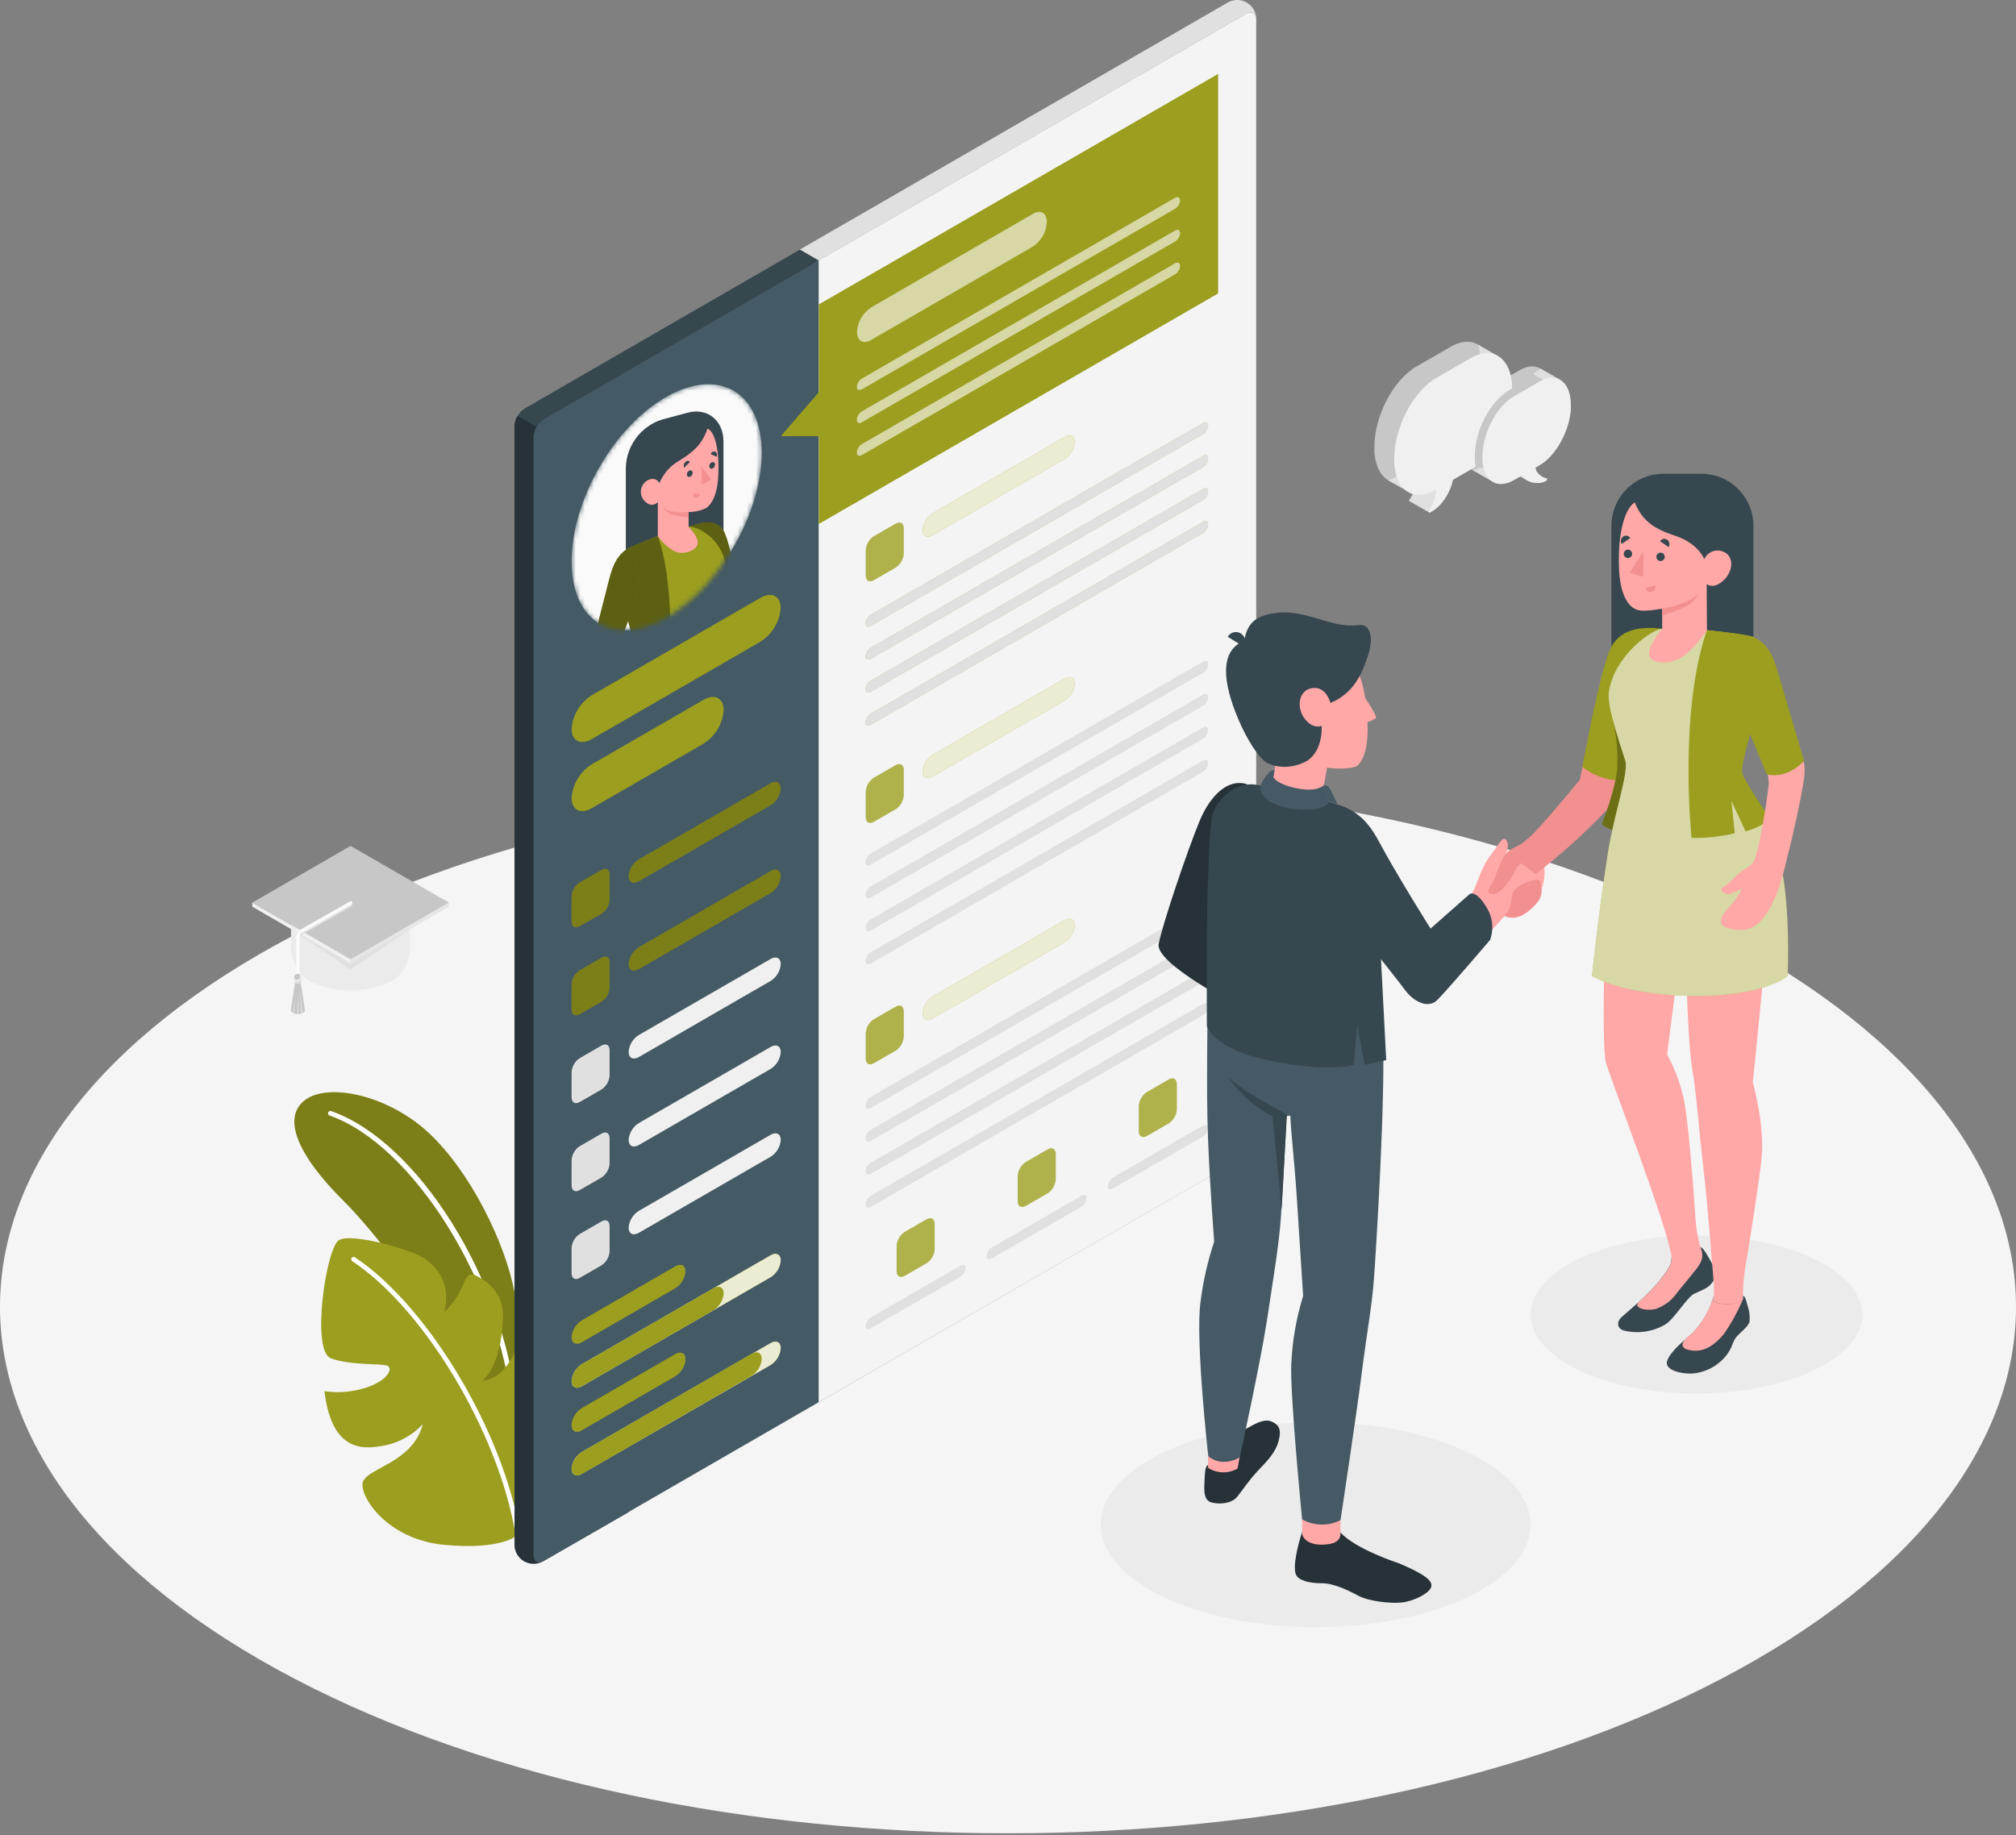 <svg width="436" height="397" viewBox="0 0 436 397" fill="none" xmlns="http://www.w3.org/2000/svg">
<rect x="0" y="0" width="436" height="397" fill="#808080" stroke="none"/>
<path d="M63.851 363.209C148.98 407.688 287.022 407.688 372.151 363.209C457.28 318.731 457.291 246.622 372.151 202.144C287.012 157.666 148.98 157.666 63.851 202.144C-21.279 246.622 -21.289 318.731 63.851 363.209Z" fill="#F5F5F5"/>
<path d="M284.538 351.96C310.21 351.96 331.021 342.042 331.021 329.807C331.021 317.573 310.21 307.654 284.538 307.654C258.866 307.654 238.055 317.573 238.055 329.807C238.055 342.042 258.866 351.96 284.538 351.96Z" fill="#EBEBEB"/>
<path d="M366.886 301.438C386.692 301.438 402.748 293.786 402.748 284.347C402.748 274.908 386.692 267.256 366.886 267.256C347.079 267.256 331.023 274.908 331.023 284.347C331.023 293.786 347.079 301.438 366.886 301.438Z" fill="#EBEBEB"/>
<path d="M111.277 279.558C109.252 268.866 101.841 253.628 92.799 245.134C84.102 236.973 71.193 234.128 66.049 237.894C60.906 241.661 64.278 249.801 74.261 259.724C85.53 270.911 107.166 301.954 111.277 319.541V279.558Z" fill="#9B9E1E"/>
<g opacity="0.2">
<path d="M111.277 279.558C109.252 268.866 101.841 253.628 92.799 245.134C84.102 236.973 71.193 234.128 66.049 237.894C60.906 241.661 64.278 249.801 74.261 259.724C85.53 270.911 107.166 301.954 111.277 319.541V279.558Z" fill="black"/>
</g>
<path d="M111.278 305.285C111.152 305.284 111.03 305.235 110.936 305.149C110.843 305.063 110.785 304.946 110.772 304.82C108.221 277.888 89.389 247.615 71.285 241.307C71.159 241.261 71.056 241.167 70.997 241.046C70.938 240.925 70.929 240.786 70.972 240.659C71.017 240.532 71.111 240.429 71.232 240.37C71.353 240.312 71.492 240.303 71.62 240.345C90.391 246.875 109.172 276.966 111.805 304.729C111.816 304.862 111.775 304.995 111.69 305.099C111.605 305.203 111.483 305.27 111.349 305.285H111.278Z" fill="white"/>
<path d="M111.278 332.47C111.278 332.47 107.775 335.265 96.091 334.171C84.406 333.078 78.382 324.725 78.382 321.141C78.382 317.556 89.125 316.939 91.453 308.049C89.085 310.588 85.933 312.26 82.503 312.798C76.428 313.942 71.548 311.998 70.161 300.931C73.155 301.369 76.21 301.116 79.091 300.192C83.9 298.643 85.044 296.001 83.789 295.434C82.533 294.867 75.831 295.434 71.538 293.804C67.245 292.174 70.525 269.818 73.34 268.228C76.155 266.639 89.469 270.385 92.061 272.39C94.369 274.172 97.609 277.26 96.111 283.79C97.886 282.131 99.269 280.097 100.161 277.837C101.416 274.799 102.327 275.508 104.211 276.672C105.341 277.31 106.323 278.182 107.09 279.23C107.856 280.277 108.39 281.477 108.655 282.747C109.111 285.582 108.372 295.363 104.383 298.542C104.383 298.542 108.21 299.028 111.338 292.568C111.338 292.568 117.413 295.019 118.79 298.988C120.167 302.956 121.666 322.386 111.278 332.47Z" fill="#9B9E1E"/>
<path d="M112.314 334.678C112.19 334.676 112.071 334.631 111.978 334.549C111.885 334.467 111.825 334.355 111.808 334.232C109.135 312.352 92.5 283.608 76.189 272.815C76.076 272.74 75.997 272.623 75.971 272.49C75.944 272.357 75.972 272.219 76.047 272.106C76.122 271.993 76.239 271.915 76.372 271.889C76.505 271.862 76.643 271.889 76.755 271.965C93.269 282.95 110.167 311.988 112.81 334.111C112.827 334.243 112.791 334.378 112.709 334.484C112.628 334.59 112.507 334.66 112.375 334.678H112.314Z" fill="white"/>
<path d="M113.337 337.735C112.733 337.317 112.236 336.763 111.884 336.118C111.532 335.473 111.337 334.754 111.312 334.02V92.128C111.354 91.367 111.574 90.626 111.956 89.966C112.338 89.306 112.87 88.746 113.51 88.331L265.382 0.63C266.016 0.232 266.748 0.014 267.497 0.001C268.246 -0.013 268.985 0.178 269.633 0.553C270.282 0.928 270.816 1.472 271.178 2.128C271.541 2.784 271.717 3.526 271.689 4.275L117.59 337.654C116.937 338.001 116.212 338.19 115.473 338.204C114.734 338.218 114.003 338.057 113.337 337.735Z" fill="#E0E0E0"/>
<path d="M115.392 96.725L177.082 56.357L172.972 53.978L113.478 88.331C112.839 88.746 112.307 89.307 111.925 89.966C111.543 90.626 111.323 91.367 111.281 92.128V94.345L115.392 96.725Z" fill="#37474F"/>
<path opacity="0.2" d="M115.392 96.725L177.082 56.357L172.972 53.978L113.478 88.331C112.839 88.746 112.307 89.307 111.925 89.966C111.543 90.626 111.323 91.367 111.281 92.128V94.345L115.392 96.725Z" fill="#37474F"/>
<path d="M135.991 103.842L111.914 89.992C111.522 90.645 111.302 91.387 111.276 92.148V333.999C111.25 334.747 111.428 335.488 111.791 336.143C112.154 336.797 112.688 337.34 113.337 337.714C113.985 338.087 114.723 338.277 115.471 338.263C116.219 338.249 116.95 338.032 117.584 337.634L135.991 327.054V103.842Z" fill="#263238"/>
<path opacity="0.4" d="M135.991 103.842L111.914 89.992C111.522 90.645 111.302 91.387 111.276 92.148V333.999C111.25 334.747 111.428 335.488 111.791 336.143C112.154 336.797 112.688 337.34 113.337 337.714C113.985 338.087 114.723 338.277 115.471 338.263C116.219 338.249 116.95 338.032 117.584 337.634L135.991 327.054V103.842Z" fill="#263238"/>
<path d="M117.588 337.655L269.46 249.954C270.099 249.538 270.631 248.978 271.013 248.318C271.395 247.659 271.616 246.918 271.657 246.157V4.275C271.657 2.878 270.644 2.311 269.46 3.01L117.588 90.711C116.948 91.126 116.416 91.686 116.034 92.346C115.653 93.006 115.432 93.746 115.391 94.507V336.389C115.391 337.786 116.373 338.353 117.588 337.655Z" fill="#455A64"/>
<path opacity="0.1" d="M117.588 337.655L269.46 249.954C270.099 249.538 270.631 248.978 271.013 248.318C271.395 247.659 271.616 246.918 271.657 246.157V4.275C271.657 2.878 270.644 2.311 269.46 3.01L117.588 90.711C116.948 91.126 116.416 91.686 116.034 92.346C115.653 93.006 115.432 93.746 115.391 94.507V336.389C115.391 337.786 116.373 338.353 117.588 337.655Z" fill="#455A64"/>
<path d="M128.001 150.376L164.451 129.316C166.87 127.919 168.835 128.911 168.835 131.534C168.726 133.006 168.273 134.432 167.512 135.697C166.75 136.962 165.701 138.029 164.451 138.813L128.001 159.873C125.571 161.27 123.617 160.278 123.617 157.656C123.723 156.183 124.175 154.756 124.937 153.491C125.699 152.226 126.749 151.158 128.001 150.376Z" fill="#9B9E1E"/>
<path d="M128.001 165.32L152.129 151.388C154.548 149.991 156.513 150.983 156.513 153.606C156.404 155.078 155.951 156.504 155.19 157.769C154.428 159.034 153.379 160.101 152.129 160.885L128.001 174.817C125.571 176.214 123.617 175.222 123.617 172.6C123.723 171.127 124.175 169.7 124.937 168.435C125.699 167.17 126.749 166.102 128.001 165.32Z" fill="#9B9E1E"/>
<path d="M125.369 190.895L130.087 188.172C131.099 187.615 131.839 188.07 131.839 189.184V194.631C131.806 195.239 131.63 195.831 131.326 196.359C131.021 196.887 130.597 197.335 130.087 197.669L125.369 200.352C124.356 200.919 123.617 200.463 123.617 199.339V193.892C123.657 193.291 123.836 192.707 124.14 192.187C124.444 191.667 124.865 191.225 125.369 190.895Z" fill="#9B9E1E"/>
<path opacity="0.2" d="M125.369 190.895L130.087 188.172C131.099 187.615 131.839 188.07 131.839 189.184V194.631C131.806 195.239 131.63 195.831 131.326 196.359C131.021 196.887 130.597 197.335 130.087 197.669L125.369 200.352C124.356 200.919 123.617 200.463 123.617 199.339V193.892C123.657 193.291 123.836 192.707 124.14 192.187C124.444 191.667 124.865 191.225 125.369 190.895Z" fill="black"/>
<path d="M125.369 209.899L130.087 207.176C131.099 206.609 131.839 207.064 131.839 208.188V213.635C131.803 214.243 131.627 214.834 131.322 215.362C131.018 215.889 130.595 216.338 130.087 216.673L125.369 219.396C124.356 219.953 123.617 219.498 123.617 218.384V212.937C123.648 212.328 123.823 211.736 124.128 211.208C124.432 210.68 124.858 210.231 125.369 209.899Z" fill="#9B9E1E"/>
<g opacity="0.2">
<path d="M125.369 209.9L130.087 207.176C131.099 206.609 131.839 207.065 131.839 208.189V213.636C131.803 214.244 131.627 214.835 131.322 215.362C131.018 215.889 130.595 216.338 130.087 216.673L125.369 219.397C124.356 219.954 123.617 219.498 123.617 218.384V212.937C123.648 212.329 123.823 211.736 124.128 211.208C124.432 210.68 124.858 210.232 125.369 209.9Z" fill="black"/>
</g>
<path d="M138.15 204.898L166.662 188.425C167.877 187.726 168.859 188.223 168.859 189.539C168.804 190.275 168.576 190.987 168.194 191.619C167.813 192.25 167.288 192.783 166.662 193.174L138.15 209.647C136.935 210.345 135.953 209.849 135.953 208.533C136.008 207.797 136.236 207.085 136.617 206.453C136.999 205.822 137.524 205.289 138.15 204.898Z" fill="#9B9E1E"/>
<path opacity="0.2" d="M138.15 204.898L166.662 188.425C167.877 187.726 168.859 188.223 168.859 189.539C168.804 190.275 168.576 190.987 168.194 191.619C167.813 192.25 167.288 192.783 166.662 193.174L138.15 209.647C136.935 210.345 135.953 209.849 135.953 208.533C136.008 207.797 136.236 207.085 136.617 206.453C136.999 205.822 137.524 205.289 138.15 204.898Z" fill="black"/>
<path d="M125.369 228.894L130.087 226.17C131.099 225.603 131.839 226.059 131.839 227.183V232.63C131.804 233.238 131.628 233.829 131.324 234.357C131.019 234.884 130.596 235.333 130.087 235.667L125.369 238.391C124.356 238.948 123.617 238.492 123.617 237.378V231.931C123.648 231.323 123.823 230.73 124.128 230.202C124.432 229.674 124.858 229.226 125.369 228.894Z" fill="#E0E0E0"/>
<path d="M138.15 223.892L166.662 207.439C167.877 206.741 168.859 207.237 168.859 208.553C168.805 209.289 168.578 210.002 168.197 210.634C167.815 211.266 167.289 211.798 166.662 212.188L138.15 228.661C136.935 229.359 135.953 228.863 135.953 227.547C136.005 226.808 136.231 226.091 136.613 225.456C136.995 224.821 137.522 224.285 138.15 223.892Z" fill="#F0F0F0"/>
<path d="M125.369 247.938L130.087 245.215C131.099 244.648 131.839 245.104 131.839 246.227V251.675C131.804 252.282 131.628 252.874 131.324 253.401C131.019 253.929 130.596 254.378 130.087 254.712L125.369 257.436C124.356 257.992 123.617 257.537 123.617 256.423V250.976C123.648 250.367 123.823 249.775 124.128 249.247C124.432 248.719 124.858 248.27 125.369 247.938Z" fill="#E0E0E0"/>
<path d="M138.15 242.937L166.662 226.474C167.877 225.765 168.859 226.272 168.859 227.578C168.805 228.315 168.578 229.03 168.197 229.663C167.815 230.297 167.289 230.831 166.662 231.223L138.15 247.686C136.935 248.384 135.953 247.888 135.953 246.572C136.008 245.836 136.236 245.123 136.617 244.492C136.999 243.86 137.524 243.328 138.15 242.937Z" fill="#F0F0F0"/>
<path d="M125.369 266.933L130.087 264.209C131.099 263.642 131.839 264.098 131.839 265.221V270.669C131.804 271.277 131.628 271.868 131.324 272.395C131.019 272.923 130.596 273.372 130.087 273.706L125.369 276.43C124.356 276.987 123.617 276.531 123.617 275.417V269.97C123.648 269.361 123.823 268.769 124.128 268.241C124.432 267.713 124.858 267.265 125.369 266.933Z" fill="#E0E0E0"/>
<path d="M138.15 261.931L166.662 245.468C167.877 244.759 168.859 245.266 168.859 246.572C168.805 247.309 168.578 248.024 168.197 248.657C167.815 249.291 167.289 249.825 166.662 250.217L138.15 266.68C136.935 267.378 135.953 266.882 135.953 265.566C136.008 264.83 136.236 264.118 136.617 263.486C136.999 262.855 137.524 262.322 138.15 261.931Z" fill="#F0F0F0"/>
<path d="M125.804 285.623L146.054 273.909C147.269 273.21 148.251 273.706 148.251 275.022C148.196 275.758 147.968 276.471 147.587 277.102C147.205 277.734 146.68 278.267 146.054 278.657L125.804 290.372C124.599 291.07 123.617 290.574 123.617 289.268C123.67 288.532 123.896 287.818 124.276 287.185C124.656 286.552 125.179 286.017 125.804 285.623Z" fill="#9B9E1E"/>
<path d="M125.804 295.12L166.658 271.539C167.873 270.841 168.855 271.337 168.855 272.643C168.801 273.381 168.574 274.095 168.193 274.729C167.811 275.362 167.285 275.896 166.658 276.288L125.804 299.869C124.599 300.567 123.617 300.071 123.617 298.765C123.67 298.029 123.896 297.315 124.276 296.682C124.656 296.049 125.179 295.514 125.804 295.12Z" fill="#9B9E1E"/>
<path opacity="0.8" d="M125.804 295.12L166.658 271.539C167.873 270.841 168.855 271.337 168.855 272.643C168.801 273.381 168.574 274.095 168.193 274.729C167.811 275.362 167.285 275.896 166.658 276.288L125.804 299.869C124.599 300.567 123.617 300.071 123.617 298.765C123.67 298.029 123.896 297.315 124.276 296.682C124.656 296.049 125.179 295.514 125.804 295.12Z" fill="white"/>
<path d="M125.804 295.12L154.326 278.657C155.531 277.958 156.513 278.455 156.513 279.771C156.458 280.505 156.232 281.217 155.852 281.848C155.472 282.48 154.949 283.013 154.326 283.406L125.804 299.869C124.599 300.567 123.617 300.071 123.617 298.765C123.67 298.028 123.896 297.315 124.276 296.682C124.656 296.048 125.179 295.513 125.804 295.12Z" fill="#9B9E1E"/>
<path d="M125.804 304.637L146.054 292.923C147.269 292.224 148.251 292.72 148.251 294.037C148.196 294.772 147.968 295.485 147.587 296.117C147.205 296.748 146.68 297.281 146.054 297.671L125.804 309.386C124.599 310.084 123.617 309.588 123.617 308.282C123.67 307.546 123.896 306.832 124.276 306.199C124.656 305.566 125.179 305.031 125.804 304.637Z" fill="#9B9E1E"/>
<path d="M138.15 185.894L166.662 169.431C167.877 168.732 168.859 169.228 168.859 170.544C168.804 171.28 168.576 171.993 168.194 172.624C167.813 173.256 167.288 173.788 166.662 174.179L138.15 190.642C136.935 191.341 135.953 190.845 135.953 189.539C136.007 188.801 136.233 188.086 136.615 187.453C136.997 186.82 137.523 186.285 138.15 185.894Z" fill="#9B9E1E"/>
<path opacity="0.2" d="M138.15 185.894L166.662 169.431C167.877 168.732 168.859 169.228 168.859 170.544C168.804 171.28 168.576 171.993 168.194 172.624C167.813 173.256 167.288 173.788 166.662 174.179L138.15 190.642C136.935 191.341 135.953 190.845 135.953 189.539C136.007 188.801 136.233 188.086 136.615 187.453C136.997 186.82 137.523 186.285 138.15 185.894Z" fill="black"/>
<path d="M125.804 304.637L146.054 292.923C147.269 292.224 148.251 292.72 148.251 294.037C148.196 294.772 147.968 295.485 147.587 296.117C147.205 296.748 146.68 297.281 146.054 297.671L125.804 309.386C124.599 310.084 123.617 309.588 123.617 308.282C123.67 307.546 123.896 306.832 124.276 306.199C124.656 305.566 125.179 305.031 125.804 304.637Z" fill="#9B9E1E"/>
<path d="M125.804 314.104L166.658 290.524C167.873 289.825 168.855 290.321 168.855 291.627C168.801 292.365 168.574 293.079 168.193 293.713C167.811 294.346 167.285 294.88 166.658 295.272L125.804 318.812C124.599 319.521 123.617 319.015 123.617 317.709C123.676 316.979 123.905 316.274 124.285 315.648C124.664 315.022 125.185 314.494 125.804 314.104Z" fill="#9B9E1E"/>
<path opacity="0.8" d="M125.804 314.104L166.658 290.524C167.873 289.825 168.855 290.321 168.855 291.627C168.801 292.365 168.574 293.079 168.193 293.713C167.811 294.346 167.285 294.88 166.658 295.272L125.804 318.812C124.599 319.521 123.617 319.015 123.617 317.709C123.676 316.979 123.905 316.274 124.285 315.648C124.664 315.022 125.185 314.494 125.804 314.104Z" fill="white"/>
<path d="M125.804 314.104L162.547 292.842C163.762 292.143 164.744 292.64 164.744 293.956C164.689 294.692 164.462 295.404 164.08 296.036C163.698 296.667 163.173 297.2 162.547 297.591L125.804 318.853C124.599 319.561 123.617 319.055 123.617 317.749C123.67 317.013 123.896 316.299 124.276 315.666C124.656 315.033 125.179 314.498 125.804 314.104Z" fill="#9B9E1E"/>
<path d="M269.469 3.009L177.07 56.357V303.301L269.469 249.964C270.109 249.548 270.641 248.988 271.023 248.328C271.404 247.669 271.625 246.928 271.666 246.167V4.275C271.656 2.918 270.644 2.311 269.469 3.009Z" fill="#EBEBEB"/>
<path opacity="0.6" d="M269.469 3.009L177.07 56.357V303.301L269.469 249.964C270.109 249.548 270.641 248.988 271.023 248.328C271.404 247.669 271.625 246.928 271.666 246.167V4.275C271.656 2.918 270.644 2.311 269.469 3.009Z" fill="#FAFAFA"/>
<path d="M177.081 65.854V84.848L168.859 94.345H177.081V113.339L263.445 63.475V15.989L177.081 65.854Z" fill="#9B9E1E"/>
<g opacity="0.6">
<path d="M188.381 66.512L223.373 46.262C225.063 45.25 226.41 46.08 226.41 48.034C226.354 49.096 226.05 50.13 225.523 51.053C224.995 51.976 224.259 52.763 223.373 53.35L188.381 73.549C186.68 74.561 185.344 73.731 185.344 71.777C185.405 70.723 185.711 69.699 186.239 68.785C186.766 67.871 187.5 67.092 188.381 66.512Z" fill="white"/>
</g>
<path d="M186.398 81.892L254.123 42.79C254.73 42.446 255.216 42.688 255.216 43.347C255.19 43.715 255.078 44.072 254.888 44.389C254.698 44.705 254.436 44.973 254.123 45.169L186.398 84.221C185.791 84.565 185.305 84.322 185.305 83.664C185.338 83.304 185.455 82.957 185.644 82.65C185.834 82.343 186.092 82.083 186.398 81.892Z" fill="#9B9E1E"/>
<path d="M186.398 81.892L254.123 42.79C254.73 42.446 255.216 42.688 255.216 43.347C255.19 43.715 255.078 44.072 254.888 44.389C254.698 44.705 254.436 44.973 254.123 45.169L186.398 84.221C185.791 84.565 185.305 84.322 185.305 83.664C185.338 83.304 185.455 82.957 185.644 82.65C185.834 82.343 186.092 82.083 186.398 81.892Z" fill="#9B9E1E"/>
<path opacity="0.6" d="M186.398 81.892L254.123 42.79C254.73 42.446 255.216 42.688 255.216 43.347C255.19 43.715 255.078 44.072 254.888 44.389C254.698 44.705 254.436 44.973 254.123 45.169L186.398 84.221C185.791 84.565 185.305 84.322 185.305 83.664C185.338 83.304 185.455 82.957 185.644 82.65C185.834 82.343 186.092 82.083 186.398 81.892Z" fill="white"/>
<path d="M186.398 88.979L254.123 49.877C254.73 49.523 255.216 49.776 255.216 50.434C255.19 50.801 255.078 51.157 254.888 51.472C254.697 51.787 254.435 52.052 254.123 52.246L186.398 91.349C185.791 91.703 185.305 91.45 185.305 90.792C185.331 90.425 185.444 90.069 185.634 89.754C185.824 89.439 186.086 89.174 186.398 88.979Z" fill="#9B9E1E"/>
<path opacity="0.6" d="M186.398 88.979L254.123 49.877C254.73 49.523 255.216 49.776 255.216 50.434C255.19 50.801 255.078 51.157 254.888 51.472C254.697 51.787 254.435 52.052 254.123 52.246L186.398 91.349C185.791 91.703 185.305 91.45 185.305 90.792C185.331 90.425 185.444 90.069 185.634 89.754C185.824 89.439 186.086 89.174 186.398 88.979Z" fill="white"/>
<path opacity="0.6" d="M186.398 96.066L254.123 56.964C254.73 56.62 255.216 56.863 255.216 57.521C255.19 57.889 255.078 58.246 254.888 58.563C254.698 58.88 254.436 59.147 254.123 59.344L186.398 98.446C185.791 98.79 185.305 98.547 185.305 97.889C185.331 97.52 185.444 97.163 185.634 96.847C185.823 96.53 186.085 96.263 186.398 96.066Z" fill="white"/>
<path d="M188.956 116.012L193.704 113.278C194.717 112.711 195.456 113.167 195.456 114.291V119.738C195.422 120.346 195.246 120.938 194.942 121.465C194.638 121.993 194.214 122.442 193.704 122.775L188.986 125.499C187.973 126.056 187.234 125.6 187.234 124.487V119.049C187.262 118.444 187.433 117.853 187.732 117.325C188.031 116.797 188.45 116.347 188.956 116.012Z" fill="#9B9E1E"/>
<path opacity="0.2" d="M188.956 116.012L193.704 113.278C194.717 112.711 195.456 113.167 195.456 114.291V119.738C195.422 120.346 195.246 120.938 194.942 121.465C194.638 121.993 194.214 122.442 193.704 122.775L188.986 125.499C187.973 126.056 187.234 125.6 187.234 124.487V119.049C187.262 118.444 187.433 117.853 187.732 117.325C188.031 116.797 188.45 116.347 188.956 116.012Z" fill="white"/>
<path d="M201.728 111.01L230.24 94.537C231.455 93.839 232.437 94.335 232.437 95.651C232.382 96.387 232.154 97.1 231.773 97.731C231.391 98.362 230.866 98.895 230.24 99.286L201.728 115.759C200.513 116.458 199.531 115.961 199.531 114.645C199.586 113.909 199.814 113.197 200.196 112.565C200.577 111.934 201.102 111.401 201.728 111.01Z" fill="#9B9E1E"/>
<path opacity="0.8" d="M201.728 111.01L230.24 94.537C231.455 93.839 232.437 94.335 232.437 95.651C232.382 96.387 232.154 97.1 231.773 97.731C231.391 98.362 230.866 98.895 230.24 99.286L201.728 115.759C200.513 116.458 199.531 115.961 199.531 114.645C199.586 113.909 199.814 113.197 200.196 112.565C200.577 111.934 201.102 111.401 201.728 111.01Z" fill="white"/>
<path d="M188.297 133.022L260.183 91.51C260.79 91.156 261.276 91.409 261.276 92.057C261.251 92.425 261.138 92.783 260.948 93.1C260.758 93.416 260.496 93.683 260.183 93.879L188.297 135.391C187.689 135.745 187.203 135.492 187.203 134.834C187.229 134.467 187.342 134.112 187.532 133.797C187.722 133.482 187.984 133.216 188.297 133.022Z" fill="#9B9E1E"/>
<path d="M188.297 140.14L260.183 98.628C260.79 98.284 261.276 98.527 261.276 99.185C261.25 99.553 261.137 99.91 260.947 100.227C260.757 100.544 260.495 100.811 260.183 101.007L188.297 142.519C187.689 142.863 187.203 142.62 187.203 141.962C187.229 141.594 187.342 141.237 187.532 140.92C187.722 140.604 187.984 140.336 188.297 140.14Z" fill="#9B9E1E"/>
<path d="M188.297 147.267L260.183 105.756C260.79 105.401 261.276 105.654 261.276 106.302C261.251 106.671 261.138 107.028 260.948 107.345C260.758 107.662 260.496 107.929 260.183 108.125L188.297 149.637C187.689 149.991 187.203 149.738 187.203 149.09C187.229 148.721 187.341 148.364 187.531 148.047C187.721 147.731 187.983 147.463 188.297 147.267Z" fill="#9B9E1E"/>
<path d="M188.297 154.405L260.183 112.894C260.79 112.55 261.276 112.793 261.276 113.451C261.25 113.819 261.137 114.176 260.947 114.493C260.757 114.809 260.495 115.077 260.183 115.273L188.297 156.785C187.689 157.129 187.203 156.886 187.203 156.228C187.229 155.86 187.342 155.503 187.532 155.186C187.722 154.869 187.984 154.602 188.297 154.405Z" fill="#9B9E1E"/>
<path d="M188.297 133.022L260.183 91.51C260.79 91.156 261.276 91.409 261.276 92.057C261.251 92.425 261.138 92.783 260.948 93.1C260.758 93.416 260.496 93.683 260.183 93.879L188.297 135.391C187.689 135.745 187.203 135.492 187.203 134.834C187.229 134.467 187.342 134.112 187.532 133.797C187.722 133.482 187.984 133.216 188.297 133.022Z" fill="#E0E0E0"/>
<path d="M188.297 140.14L260.183 98.628C260.79 98.284 261.276 98.527 261.276 99.185C261.25 99.553 261.137 99.91 260.947 100.227C260.757 100.544 260.495 100.811 260.183 101.007L188.297 142.519C187.689 142.863 187.203 142.62 187.203 141.962C187.229 141.594 187.342 141.237 187.532 140.92C187.722 140.604 187.984 140.336 188.297 140.14Z" fill="#E0E0E0"/>
<path d="M188.297 147.267L260.183 105.756C260.79 105.401 261.276 105.654 261.276 106.302C261.251 106.671 261.138 107.028 260.948 107.345C260.758 107.662 260.496 107.929 260.183 108.125L188.297 149.637C187.689 149.991 187.203 149.738 187.203 149.09C187.229 148.721 187.341 148.364 187.531 148.047C187.721 147.731 187.983 147.463 188.297 147.267Z" fill="#E0E0E0"/>
<path d="M188.297 154.405L260.183 112.894C260.79 112.55 261.276 112.793 261.276 113.451C261.25 113.819 261.137 114.176 260.947 114.493C260.757 114.809 260.495 115.077 260.183 115.273L188.297 156.785C187.689 157.129 187.203 156.886 187.203 156.228C187.229 155.86 187.342 155.503 187.532 155.186C187.722 154.869 187.984 154.602 188.297 154.405Z" fill="#E0E0E0"/>
<path opacity="0.8" d="M188.297 133.022L260.183 91.51C260.79 91.156 261.276 91.409 261.276 92.057C261.251 92.425 261.138 92.783 260.948 93.1C260.758 93.416 260.496 93.683 260.183 93.879L188.297 135.391C187.689 135.745 187.203 135.492 187.203 134.834C187.229 134.467 187.342 134.112 187.532 133.797C187.722 133.482 187.984 133.216 188.297 133.022Z" fill="#E0E0E0"/>
<path opacity="0.8" d="M188.297 140.14L260.183 98.628C260.79 98.284 261.276 98.527 261.276 99.185C261.25 99.553 261.137 99.91 260.947 100.227C260.757 100.544 260.495 100.811 260.183 101.007L188.297 142.519C187.689 142.863 187.203 142.62 187.203 141.962C187.229 141.594 187.342 141.237 187.532 140.92C187.722 140.604 187.984 140.336 188.297 140.14Z" fill="#E0E0E0"/>
<path opacity="0.8" d="M188.297 147.267L260.183 105.756C260.79 105.401 261.276 105.654 261.276 106.302C261.251 106.671 261.138 107.028 260.948 107.345C260.758 107.662 260.496 107.929 260.183 108.125L188.297 149.637C187.689 149.991 187.203 149.738 187.203 149.09C187.229 148.721 187.341 148.364 187.531 148.047C187.721 147.731 187.983 147.463 188.297 147.267Z" fill="#E0E0E0"/>
<path opacity="0.8" d="M188.297 154.405L260.183 112.894C260.79 112.55 261.276 112.793 261.276 113.451C261.25 113.819 261.137 114.176 260.947 114.493C260.757 114.809 260.495 115.077 260.183 115.273L188.297 156.785C187.689 157.129 187.203 156.886 187.203 156.228C187.229 155.86 187.342 155.503 187.532 155.186C187.722 154.869 187.984 154.602 188.297 154.405Z" fill="#E0E0E0"/>
<path d="M188.297 184.659L260.183 143.147C260.79 142.792 261.276 143.046 261.276 143.694C261.251 144.062 261.138 144.419 260.948 144.736C260.758 145.053 260.496 145.32 260.183 145.516L188.297 187.028C187.689 187.382 187.203 187.129 187.203 186.471C187.229 186.104 187.342 185.748 187.532 185.433C187.722 185.118 187.984 184.853 188.297 184.659Z" fill="#E0E0E0"/>
<path d="M188.297 191.776L260.183 150.265C260.79 149.92 261.276 150.163 261.276 150.821C261.25 151.19 261.137 151.547 260.947 151.863C260.757 152.18 260.495 152.448 260.183 152.644L188.297 194.156C187.689 194.5 187.203 194.257 187.203 193.599C187.229 193.23 187.342 192.873 187.532 192.557C187.722 192.24 187.984 191.973 188.297 191.776Z" fill="#E0E0E0"/>
<path d="M188.297 198.904L260.183 157.392C260.79 157.038 261.276 157.291 261.276 157.939C261.251 158.307 261.138 158.665 260.948 158.982C260.758 159.298 260.496 159.566 260.183 159.761L188.297 201.273C187.689 201.627 187.203 201.374 187.203 200.726C187.229 200.358 187.341 200.001 187.531 199.684C187.721 199.367 187.983 199.1 188.297 198.904Z" fill="#E0E0E0"/>
<path d="M188.297 206.042L260.183 164.53C260.79 164.186 261.276 164.429 261.276 165.087C261.25 165.455 261.137 165.812 260.947 166.129C260.757 166.446 260.495 166.713 260.183 166.91L188.297 208.421C187.689 208.766 187.203 208.523 187.203 207.864C187.229 207.496 187.342 207.139 187.532 206.822C187.722 206.506 187.984 206.238 188.297 206.042Z" fill="#E0E0E0"/>
<path opacity="0.8" d="M188.297 184.659L260.183 143.147C260.79 142.792 261.276 143.046 261.276 143.694C261.251 144.062 261.138 144.419 260.948 144.736C260.758 145.053 260.496 145.32 260.183 145.516L188.297 187.028C187.689 187.382 187.203 187.129 187.203 186.471C187.229 186.104 187.342 185.748 187.532 185.433C187.722 185.118 187.984 184.853 188.297 184.659Z" fill="#E0E0E0"/>
<path opacity="0.8" d="M188.297 191.776L260.183 150.265C260.79 149.92 261.276 150.163 261.276 150.821C261.25 151.19 261.137 151.547 260.947 151.863C260.757 152.18 260.495 152.448 260.183 152.644L188.297 194.156C187.689 194.5 187.203 194.257 187.203 193.599C187.229 193.23 187.342 192.873 187.532 192.557C187.722 192.24 187.984 191.973 188.297 191.776Z" fill="#E0E0E0"/>
<path opacity="0.8" d="M188.297 198.904L260.183 157.392C260.79 157.038 261.276 157.291 261.276 157.939C261.251 158.307 261.138 158.665 260.948 158.982C260.758 159.298 260.496 159.566 260.183 159.761L188.297 201.273C187.689 201.627 187.203 201.374 187.203 200.726C187.229 200.358 187.341 200.001 187.531 199.684C187.721 199.367 187.983 199.1 188.297 198.904Z" fill="#E0E0E0"/>
<path opacity="0.8" d="M188.297 206.042L260.183 164.53C260.79 164.186 261.276 164.429 261.276 165.087C261.25 165.455 261.137 165.812 260.947 166.129C260.757 166.446 260.495 166.713 260.183 166.91L188.297 208.421C187.689 208.766 187.203 208.523 187.203 207.864C187.229 207.496 187.342 207.139 187.532 206.822C187.722 206.506 187.984 206.238 188.297 206.042Z" fill="#E0E0E0"/>
<path d="M188.297 237.307L260.183 195.796C260.79 195.441 261.276 195.695 261.276 196.343C261.251 196.711 261.138 197.068 260.948 197.385C260.758 197.702 260.496 197.969 260.183 198.165L188.297 239.677C187.689 240.031 187.203 239.778 187.203 239.12C187.229 238.753 187.342 238.397 187.532 238.082C187.722 237.767 187.984 237.502 188.297 237.307Z" fill="#E0E0E0"/>
<path d="M188.297 244.425L260.183 202.914C260.79 202.569 261.276 202.812 261.276 203.47C261.25 203.839 261.137 204.196 260.947 204.512C260.757 204.829 260.495 205.096 260.183 205.293L188.297 246.805C187.689 247.149 187.203 246.906 187.203 246.248C187.229 245.879 187.342 245.522 187.532 245.206C187.722 244.889 187.984 244.622 188.297 244.425Z" fill="#E0E0E0"/>
<path d="M188.297 251.553L260.183 210.041C260.79 209.687 261.276 209.94 261.276 210.588C261.251 210.957 261.138 211.314 260.948 211.631C260.758 211.948 260.496 212.215 260.183 212.411L188.297 253.922C187.689 254.277 187.203 254.024 187.203 253.376C187.229 253.007 187.341 252.65 187.531 252.333C187.721 252.016 187.983 251.749 188.297 251.553Z" fill="#E0E0E0"/>
<path d="M188.297 258.691L260.183 217.179C260.79 216.835 261.276 217.078 261.276 217.736C261.25 218.104 261.137 218.461 260.947 218.778C260.757 219.095 260.495 219.362 260.183 219.559L188.297 261.07C187.689 261.414 187.203 261.171 187.203 260.513C187.229 260.145 187.342 259.788 187.532 259.471C187.722 259.155 187.984 258.887 188.297 258.691Z" fill="#E0E0E0"/>
<path opacity="0.8" d="M188.297 237.307L260.183 195.796C260.79 195.441 261.276 195.695 261.276 196.343C261.251 196.711 261.138 197.068 260.948 197.385C260.758 197.702 260.496 197.969 260.183 198.165L188.297 239.677C187.689 240.031 187.203 239.778 187.203 239.12C187.229 238.753 187.342 238.397 187.532 238.082C187.722 237.767 187.984 237.502 188.297 237.307Z" fill="#E0E0E0"/>
<path opacity="0.8" d="M188.297 244.425L260.183 202.914C260.79 202.569 261.276 202.812 261.276 203.47C261.25 203.839 261.137 204.196 260.947 204.512C260.757 204.829 260.495 205.096 260.183 205.293L188.297 246.805C187.689 247.149 187.203 246.906 187.203 246.248C187.229 245.879 187.342 245.522 187.532 245.206C187.722 244.889 187.984 244.622 188.297 244.425Z" fill="#E0E0E0"/>
<path opacity="0.8" d="M188.297 251.553L260.183 210.041C260.79 209.687 261.276 209.94 261.276 210.588C261.251 210.957 261.138 211.314 260.948 211.631C260.758 211.948 260.496 212.215 260.183 212.411L188.297 253.922C187.689 254.277 187.203 254.024 187.203 253.376C187.229 253.007 187.341 252.65 187.531 252.333C187.721 252.016 187.983 251.749 188.297 251.553Z" fill="#E0E0E0"/>
<path opacity="0.8" d="M188.297 258.691L260.183 217.179C260.79 216.835 261.276 217.078 261.276 217.736C261.25 218.104 261.137 218.461 260.947 218.778C260.757 219.095 260.495 219.362 260.183 219.559L188.297 261.07C187.689 261.414 187.203 261.171 187.203 260.513C187.229 260.145 187.342 259.788 187.532 259.471C187.722 259.155 187.984 258.887 188.297 258.691Z" fill="#E0E0E0"/>
<path d="M188.956 168.246L193.704 165.523C194.717 164.966 195.456 165.422 195.456 166.535V172.003C195.424 172.611 195.249 173.204 194.945 173.732C194.64 174.26 194.215 174.708 193.704 175.04L188.986 177.764C187.973 178.321 187.234 177.875 187.234 176.751V171.304C187.26 170.695 187.429 170.1 187.728 169.569C188.027 169.037 188.448 168.584 188.956 168.246Z" fill="#9B9E1E"/>
<path opacity="0.2" d="M188.956 168.246L193.704 165.523C194.717 164.966 195.456 165.422 195.456 166.535V172.003C195.424 172.611 195.249 173.204 194.945 173.732C194.64 174.26 194.215 174.708 193.704 175.04L188.986 177.764C187.973 178.321 187.234 177.875 187.234 176.751V171.304C187.26 170.695 187.429 170.1 187.728 169.569C188.027 169.037 188.448 168.584 188.956 168.246Z" fill="white"/>
<path d="M201.728 163.245L230.24 146.782C231.455 146.083 232.437 146.579 232.437 147.885C232.383 148.623 232.157 149.337 231.775 149.971C231.393 150.604 230.867 151.138 230.24 151.53L201.728 167.953C200.513 168.651 199.531 168.155 199.531 166.849C199.591 166.118 199.821 165.412 200.202 164.786C200.584 164.16 201.106 163.632 201.728 163.245Z" fill="#9B9E1E"/>
<path opacity="0.8" d="M201.728 163.245L230.24 146.782C231.455 146.083 232.437 146.579 232.437 147.885C232.383 148.623 232.157 149.337 231.775 149.971C231.393 150.604 230.867 151.138 230.24 151.53L201.728 167.953C200.513 168.651 199.531 168.155 199.531 166.849C199.591 166.118 199.821 165.412 200.202 164.786C200.584 164.16 201.106 163.632 201.728 163.245Z" fill="white"/>
<path d="M188.956 220.49L193.704 217.767C194.717 217.2 195.456 217.655 195.456 218.779V224.226C195.424 224.835 195.248 225.427 194.944 225.955C194.64 226.483 194.215 226.931 193.704 227.264L188.986 229.987C187.973 230.544 187.234 230.088 187.234 228.975V223.528C187.262 222.922 187.433 222.331 187.732 221.803C188.031 221.275 188.45 220.826 188.956 220.49Z" fill="#9B9E1E"/>
<path opacity="0.2" d="M188.956 220.49L193.704 217.767C194.717 217.2 195.456 217.655 195.456 218.779V224.226C195.424 224.835 195.248 225.427 194.944 225.955C194.64 226.483 194.215 226.931 193.704 227.264L188.986 229.987C187.973 230.544 187.234 230.088 187.234 228.975V223.528C187.262 222.922 187.433 222.331 187.732 221.803C188.031 221.275 188.45 220.826 188.956 220.49Z" fill="white"/>
<path d="M201.728 215.539L230.24 199.066C231.455 198.368 232.437 198.864 232.437 200.18C232.383 200.917 232.155 201.632 231.774 202.265C231.392 202.898 230.866 203.433 230.24 203.825L201.728 220.288C200.513 220.986 199.531 220.49 199.531 219.174C199.586 218.438 199.814 217.726 200.196 217.094C200.577 216.463 201.102 215.93 201.728 215.539Z" fill="#9B9E1E"/>
<path opacity="0.8" d="M201.728 215.539L230.24 199.066C231.455 198.368 232.437 198.864 232.437 200.18C232.383 200.917 232.155 201.632 231.774 202.265C231.392 202.898 230.866 203.433 230.24 203.825L201.728 220.288C200.513 220.986 199.531 220.49 199.531 219.174C199.586 218.438 199.814 217.726 200.196 217.094C200.577 216.463 201.102 215.93 201.728 215.539Z" fill="white"/>
<path d="M195.666 266.477L200.384 263.754C201.396 263.197 202.146 263.652 202.146 264.766V270.213C202.112 270.823 201.935 271.415 201.629 271.943C201.323 272.471 200.896 272.919 200.384 273.251L195.666 275.974C194.704 276.541 193.914 276.086 193.914 274.962V269.515C193.949 268.907 194.126 268.316 194.43 267.788C194.734 267.261 195.157 266.812 195.666 266.477Z" fill="#9B9E1E"/>
<path d="M188.297 284.985L207.767 273.747C208.374 273.403 208.86 273.646 208.86 274.304C208.834 274.672 208.721 275.029 208.531 275.346C208.341 275.662 208.079 275.93 207.767 276.126L188.297 287.365C187.689 287.709 187.203 287.466 187.203 286.808C187.229 286.439 187.342 286.082 187.532 285.766C187.722 285.449 187.984 285.182 188.297 284.985Z" fill="#E0E0E0"/>
<path d="M221.855 251.351L226.574 248.627C227.535 248.07 228.325 248.526 228.325 249.64V255.087C228.292 255.695 228.117 256.287 227.812 256.815C227.508 257.342 227.084 257.791 226.574 258.124L221.855 260.848C220.843 261.405 220.094 260.959 220.094 259.835V254.388C220.128 253.779 220.305 253.186 220.611 252.659C220.917 252.131 221.344 251.683 221.855 251.351Z" fill="#9B9E1E"/>
<path d="M214.476 269.859L233.946 258.62C234.554 258.266 235.04 258.519 235.04 259.177C235.014 259.544 234.901 259.9 234.711 260.215C234.521 260.53 234.259 260.795 233.946 260.989L214.476 272.238C213.869 272.592 213.383 272.339 213.383 271.691C213.407 271.321 213.518 270.962 213.708 270.643C213.898 270.324 214.162 270.056 214.476 269.859Z" fill="#E0E0E0"/>
<path d="M248.041 236.224L252.759 233.501C253.721 232.934 254.51 233.389 254.51 234.513V239.96C254.476 240.568 254.3 241.159 253.995 241.687C253.691 242.214 253.268 242.663 252.759 242.998L248.041 245.721C247.028 246.278 246.289 245.822 246.289 244.709V239.262C246.32 238.653 246.495 238.06 246.8 237.532C247.104 237.004 247.53 236.556 248.041 236.224Z" fill="#9B9E1E"/>
<path opacity="0.2" d="M195.666 266.477L200.384 263.754C201.396 263.197 202.146 263.652 202.146 264.766V270.213C202.112 270.823 201.935 271.415 201.629 271.943C201.323 272.471 200.896 272.919 200.384 273.251L195.666 275.974C194.704 276.541 193.914 276.086 193.914 274.962V269.515C193.949 268.907 194.126 268.316 194.43 267.788C194.734 267.261 195.157 266.812 195.666 266.477Z" fill="white"/>
<path opacity="0.2" d="M221.855 251.351L226.574 248.627C227.535 248.07 228.325 248.526 228.325 249.64V255.087C228.292 255.695 228.117 256.287 227.812 256.815C227.508 257.342 227.084 257.791 226.574 258.124L221.855 260.848C220.843 261.405 220.094 260.959 220.094 259.835V254.388C220.128 253.779 220.305 253.186 220.611 252.659C220.917 252.131 221.344 251.683 221.855 251.351Z" fill="white"/>
<path opacity="0.2" d="M248.041 236.224L252.759 233.501C253.721 232.934 254.51 233.389 254.51 234.513V239.96C254.476 240.568 254.3 241.159 253.995 241.687C253.691 242.214 253.268 242.663 252.759 242.998L248.041 245.721C247.028 246.278 246.289 245.822 246.289 244.709V239.262C246.32 238.653 246.495 238.06 246.8 237.532C247.104 237.004 247.53 236.556 248.041 236.224Z" fill="white"/>
<path d="M240.664 254.732L260.134 243.494C260.741 243.139 261.227 243.393 261.227 244.041C261.202 244.409 261.09 244.766 260.9 245.083C260.709 245.4 260.447 245.667 260.134 245.863L240.664 257.102C240.066 257.456 239.57 257.203 239.57 256.545C239.599 256.178 239.713 255.824 239.902 255.509C240.092 255.194 240.353 254.928 240.664 254.732Z" fill="#E0E0E0"/>
<mask id="mask0_4414_12593" style="mask-type:luminance" maskUnits="userSpaceOnUse" x="123" y="83" width="42" height="54">
<path d="M144.181 85.8C132.821 92.198 123.617 108.145 123.617 121.409C123.617 134.672 132.821 140.119 144.181 133.558C155.541 126.997 164.744 111.061 164.744 97.939C164.744 84.817 155.531 79.391 144.181 85.8Z" fill="white"/>
</mask>
<g mask="url(#mask0_4414_12593)">
<path d="M144.181 85.8C132.821 92.198 123.617 108.145 123.617 121.409C123.617 134.672 132.821 140.119 144.181 133.558C155.541 126.997 164.744 111.061 164.744 97.939C164.744 84.817 155.531 79.391 144.181 85.8Z" fill="#FAFAFA"/>
<path d="M154.147 126.673L137.684 131.088C137.4 131.18 137.098 131.201 136.805 131.147C136.512 131.093 136.236 130.967 136.004 130.78C135.772 130.593 135.59 130.351 135.475 130.076C135.36 129.801 135.315 129.501 135.345 129.205V101.179C135.403 98.859 136.178 96.615 137.563 94.753C138.948 92.891 140.875 91.504 143.08 90.781L148.71 89.272C152.992 88.128 156.465 90.923 156.465 95.509V123.545C156.447 124.241 156.215 124.915 155.8 125.475C155.385 126.035 154.808 126.453 154.147 126.673Z" fill="#37474F"/>
<path d="M154.929 133.923L153.197 126.279C153.197 126.279 153.197 115.961 151.729 115.01C150.261 114.058 149.836 113.876 149.836 113.876C151.719 113.228 155.688 112.742 156.923 116.366C158.108 119.789 159.88 128.222 160.72 132.374L154.929 133.923Z" fill="#F28F8F"/>
<path d="M154.794 133.963L148.922 113.967C151.524 112.954 154.865 112.114 156.485 114.797C157.943 117.207 160.272 129.832 160.727 132.374L154.794 133.963Z" fill="#9B9E1E"/>
<g opacity="0.4">
<path d="M154.794 133.964L148.922 113.967C151.524 112.955 154.865 112.114 156.485 114.797C157.943 117.207 160.272 129.833 160.727 132.374L154.794 133.964Z" fill="black"/>
</g>
<path d="M155.584 133.751L149.812 135.3C150.045 133.643 150.591 132.045 151.422 130.592C152.577 128.927 154.239 127.681 156.161 127.038C155.745 129.251 155.552 131.5 155.584 133.751Z" fill="#9B9E1E"/>
<path d="M155.584 133.751L149.812 135.3C150.045 133.643 150.591 132.045 151.422 130.592C152.577 128.927 154.239 127.681 156.161 127.038C155.745 129.251 155.552 131.5 155.584 133.751Z" fill="#9B9E1E"/>
<g opacity="0.7">
<path d="M155.576 133.751L149.805 135.3C150.037 133.642 150.583 132.044 151.415 130.592C152.57 128.927 154.232 127.681 156.153 127.038C155.737 129.251 155.544 131.499 155.576 133.751Z" fill="black"/>
</g>
<path d="M154.345 134.085L138.146 138.408L136.364 132.89C136.364 132.89 141.092 121.824 135.25 118.979C135.989 118.422 142.216 115.992 142.216 115.992L148.908 113.967C150.184 113.623 155.338 115.911 156.644 120.983C157.109 122.775 156.947 124.385 154.325 133.72C154.356 133.842 154.345 133.963 154.345 134.085Z" fill="#9B9E1E"/>
<path d="M153.013 92.715C154.127 93.12 155.504 95.752 155.372 102.101C155.261 107.487 153.641 109.188 152.831 109.836C151.618 110.443 150.279 110.759 148.923 110.757V113.967C148.923 113.967 151.028 115.992 150.897 117.531C150.765 119.07 147.859 120.163 145.895 119.252C144.46 118.443 143.22 117.33 142.26 115.992V108.601C142.112 108.771 141.932 108.91 141.73 109.01C141.528 109.11 141.307 109.169 141.082 109.183C140.857 109.198 140.631 109.167 140.418 109.093C140.205 109.019 140.009 108.903 139.841 108.753C139.524 108.536 139.255 108.258 139.048 107.936C138.841 107.614 138.701 107.253 138.635 106.875C138.57 106.498 138.582 106.111 138.669 105.738C138.756 105.364 138.917 105.012 139.142 104.703C140.154 103.376 141.926 103.184 142.615 104.51C143.472 102.43 145.006 100.7 146.968 99.6C150.168 97.656 151.909 95.924 153.013 92.715Z" fill="#FFA8A7"/>
<path d="M149.803 102.253C149.807 102.445 149.752 102.633 149.645 102.793C149.538 102.952 149.385 103.075 149.205 103.144C149.129 103.17 149.048 103.177 148.968 103.165C148.889 103.153 148.813 103.122 148.748 103.074C148.683 103.026 148.631 102.963 148.596 102.891C148.561 102.818 148.544 102.738 148.547 102.658C148.543 102.466 148.598 102.277 148.705 102.117C148.812 101.958 148.965 101.835 149.145 101.767C149.221 101.74 149.302 101.733 149.382 101.745C149.461 101.757 149.537 101.788 149.602 101.836C149.666 101.884 149.719 101.947 149.754 102.02C149.789 102.092 149.805 102.172 149.803 102.253Z" fill="#37474F"/>
<path d="M149.962 106.748L151.42 106.849C151.377 107.071 151.261 107.273 151.091 107.422C150.92 107.57 150.704 107.657 150.478 107.669C150.073 107.639 149.84 107.203 149.962 106.748Z" fill="#F28F8F"/>
<path d="M154.945 98.81L153.68 98.213C153.755 98.017 153.9 97.856 154.087 97.761C154.274 97.665 154.489 97.642 154.692 97.696C154.783 97.752 154.861 97.825 154.923 97.912C154.985 97.998 155.029 98.096 155.053 98.2C155.076 98.304 155.079 98.411 155.06 98.516C155.042 98.621 155.003 98.721 154.945 98.81Z" fill="#37474F"/>
<path d="M147.977 101.179L149.243 99.893C149.175 99.825 149.095 99.772 149.005 99.737C148.916 99.702 148.821 99.686 148.725 99.691C148.629 99.696 148.536 99.721 148.451 99.765C148.365 99.808 148.29 99.869 148.23 99.944C148.054 100.091 147.934 100.293 147.888 100.517C147.842 100.742 147.873 100.975 147.977 101.179Z" fill="#37474F"/>
<path d="M154.647 100.47C154.653 100.663 154.598 100.852 154.491 101.012C154.384 101.172 154.23 101.294 154.049 101.361C153.973 101.388 153.89 101.395 153.81 101.383C153.729 101.37 153.653 101.338 153.588 101.289C153.523 101.24 153.471 101.176 153.437 101.102C153.402 101.028 153.387 100.947 153.391 100.865C153.388 100.674 153.444 100.486 153.551 100.326C153.658 100.167 153.81 100.044 153.989 99.974C154.066 99.948 154.148 99.94 154.229 99.953C154.309 99.965 154.385 99.998 154.45 100.047C154.515 100.096 154.567 100.16 154.601 100.234C154.636 100.308 154.651 100.389 154.647 100.47Z" fill="#37474F"/>
<path d="M151.695 100.875L151.786 104.895L153.781 103.7L151.695 100.875Z" fill="#F28F8F"/>
<path d="M148.917 110.757C147.317 110.96 144.016 110.828 143.5 109.573C143.687 110.189 144.099 110.713 144.654 111.041C145.667 111.689 148.917 111.83 148.917 111.83V110.757Z" fill="#F28F8F"/>
<path d="M138.233 138.398L137.555 135.988L139.337 138.104L138.233 138.398Z" fill="#9B9E1E"/>
<path d="M136.912 138.752C136.185 135.288 135.2 131.884 133.966 128.567C132.265 123.899 134.169 119.87 135.313 118.979C136.457 118.088 142.279 115.992 142.279 115.992C144.385 121.986 144.962 130.015 145.012 136.586L136.912 138.752Z" fill="#9B9E1E"/>
<path opacity="0.4" d="M136.912 138.752C136.185 135.288 135.2 131.884 133.966 128.567C132.265 123.899 134.169 119.87 135.313 118.979C136.457 118.088 142.279 115.992 142.279 115.992C144.385 121.986 144.962 130.015 145.012 136.586L136.912 138.752Z" fill="black"/>
<path d="M134.034 139.522L128.252 141.071C128.091 140.962 127.938 140.84 127.797 140.706C127.797 140.706 130.531 130.156 131.401 126.653C132.272 123.15 132.94 120.74 135.289 118.979C139.511 121.722 137.557 129.346 137.557 129.346L134.034 139.522Z" fill="#9B9E1E"/>
<path opacity="0.4" d="M134.034 139.522L128.252 141.071C128.091 140.962 127.938 140.84 127.797 140.706C127.797 140.706 130.531 130.156 131.401 126.653C132.272 123.15 132.94 120.74 135.289 118.979C139.511 121.722 137.557 129.346 137.557 129.346L134.034 139.522Z" fill="black"/>
</g>
<path d="M62.938 205.272V195.322C62.908 193.394 64.163 191.46 66.71 189.994C71.732 187.085 79.899 187.085 84.931 189.994C87.478 191.46 88.734 193.394 88.703 195.322V205.237C88.703 207.155 87.468 210.586 84.931 212.047C79.909 214.955 71.742 214.955 66.71 212.047C64.199 210.601 62.943 207.196 62.938 205.292V205.272Z" fill="#EBEBEB"/>
<path d="M75.823 182.977L97.083 195.252L75.823 207.527L54.562 195.252L75.823 182.977Z" fill="#C7C7C7"/>
<path d="M65.18 201.385L75.652 195.408C75.695 195.383 75.742 195.367 75.792 195.361C75.841 195.354 75.891 195.358 75.939 195.371C75.987 195.384 76.032 195.406 76.072 195.437C76.111 195.467 76.144 195.505 76.169 195.548C76.194 195.592 76.21 195.639 76.216 195.689C76.222 195.738 76.219 195.788 76.206 195.836C76.193 195.884 76.17 195.929 76.14 195.969C76.109 196.008 76.071 196.041 76.028 196.066L65.928 201.816L65.18 201.385Z" fill="#E0E0E0"/>
<path d="M97.088 195.252V196.131L75.828 208.401V207.527L97.088 195.252Z" fill="#E6E6E6"/>
<path d="M54.562 195.252V196.131L75.823 208.401V207.527L54.562 195.252Z" fill="#F0F0F0"/>
<path d="M64.656 201.957L65.304 202.329C65.402 202.169 65.538 202.036 65.701 201.942L65.927 201.811L65.189 201.389C64.971 201.536 64.788 201.73 64.656 201.957Z" fill="#E0E0E0"/>
<path d="M88.734 200.953L75.826 209.717L62.953 200.973L75.826 208.401L88.734 200.953Z" fill="#E0E0E0"/>
<path d="M63.828 212.293C64.008 212.386 64.208 212.435 64.411 212.435C64.614 212.435 64.813 212.386 64.993 212.293L65.953 218.486C65.953 219.656 62.914 219.656 62.914 218.486L63.828 212.293Z" fill="#C7C7C7"/>
<path d="M63.77 215.829L63.579 219.224C63.517 219.205 63.456 219.18 63.398 219.149L63.77 215.829Z" fill="#EBEBEB"/>
<path d="M65.207 219.25L64.805 213.725L65.402 219.169C65.339 219.2 65.273 219.227 65.207 219.25Z" fill="#EBEBEB"/>
<path d="M64.527 219.36H64.336L64.436 214.975L64.527 219.36Z" fill="#EBEBEB"/>
<path d="M64.411 212.81C64.633 212.805 64.849 212.731 65.028 212.6C65.105 212.543 65.157 212.46 65.173 212.366C65.19 212.273 65.171 212.177 65.119 212.097C65.064 212.019 64.981 211.965 64.887 211.948C64.793 211.93 64.696 211.949 64.617 212.002C64.569 212.048 64.505 212.074 64.438 212.074C64.372 212.074 64.308 212.048 64.26 212.002C64.221 211.967 64.175 211.941 64.125 211.925C64.076 211.909 64.023 211.903 63.971 211.908C63.919 211.914 63.869 211.93 63.823 211.956C63.778 211.982 63.738 212.017 63.707 212.059C63.676 212.101 63.654 212.149 63.642 212.2C63.631 212.251 63.63 212.304 63.64 212.355C63.65 212.406 63.67 212.455 63.7 212.498C63.73 212.541 63.768 212.577 63.813 212.605C63.986 212.734 64.195 212.806 64.411 212.81Z" fill="#E0E0E0"/>
<path d="M64.434 211.846C64.483 211.847 64.532 211.838 64.577 211.82C64.623 211.801 64.665 211.774 64.7 211.739C64.735 211.705 64.763 211.664 64.781 211.618C64.8 211.573 64.81 211.524 64.81 211.475V202.695C64.811 202.498 64.863 202.304 64.962 202.133C65.06 201.962 65.202 201.82 65.373 201.721L76.035 195.644C76.12 195.595 76.182 195.516 76.209 195.422C76.235 195.328 76.223 195.227 76.176 195.142C76.153 195.099 76.121 195.062 76.083 195.032C76.045 195.002 76.001 194.98 75.954 194.966C75.908 194.953 75.859 194.95 75.811 194.956C75.763 194.962 75.716 194.977 75.674 195.001L64.986 201.088C64.701 201.253 64.465 201.489 64.3 201.774C64.135 202.059 64.048 202.382 64.047 202.711V211.49C64.049 211.539 64.06 211.587 64.081 211.631C64.101 211.675 64.13 211.715 64.166 211.748C64.202 211.781 64.244 211.807 64.29 211.824C64.336 211.841 64.385 211.848 64.434 211.846Z" fill="#FAFAFA"/>
<path d="M65.257 211.475C65.258 211.312 65.21 211.152 65.12 211.016C65.031 210.88 64.902 210.773 64.752 210.71C64.601 210.647 64.436 210.63 64.275 210.661C64.115 210.692 63.968 210.77 63.852 210.885C63.737 211 63.658 211.147 63.626 211.307C63.593 211.467 63.609 211.633 63.672 211.784C63.734 211.935 63.839 212.063 63.975 212.154C64.111 212.245 64.27 212.293 64.433 212.293C64.541 212.294 64.648 212.273 64.748 212.233C64.848 212.192 64.939 212.131 65.015 212.055C65.092 211.979 65.153 211.889 65.194 211.789C65.235 211.69 65.257 211.583 65.257 211.475Z" fill="#C7C7C7"/>
<path d="M63.617 211.52C63.651 211.605 63.703 211.681 63.77 211.744C63.836 211.807 63.916 211.855 64.002 211.885C64.089 211.914 64.181 211.925 64.272 211.915C64.364 211.906 64.452 211.877 64.531 211.831C64.632 211.77 64.715 211.685 64.773 211.582C64.831 211.48 64.861 211.364 64.861 211.246C64.861 211.128 64.831 211.012 64.773 210.91C64.715 210.807 64.632 210.722 64.531 210.661C64.684 210.682 64.829 210.747 64.947 210.847C65.066 210.947 65.153 211.078 65.2 211.226C65.246 211.374 65.25 211.533 65.21 211.682C65.17 211.832 65.088 211.968 64.975 212.073C64.861 212.178 64.719 212.249 64.567 212.277C64.414 212.305 64.257 212.289 64.113 212.231C63.969 212.173 63.844 212.076 63.754 211.95C63.663 211.824 63.611 211.675 63.602 211.52H63.617Z" fill="#EBEBEB"/>
<path d="M330.32 103.971L326.031 101.503L328.389 101.003L330.736 102.64L330.32 103.971Z" fill="#E0E0E0"/>
<path d="M322.814 81.872C322.814 75.215 318.736 72.124 313.726 75.015L306.325 79.287C301.331 82.178 297.242 89.967 297.242 96.647C297.242 96.919 297.242 97.202 297.242 97.441C297.242 97.591 297.242 97.718 297.242 97.862C297.242 98.007 297.27 98.123 297.281 98.251C297.292 98.379 297.314 98.545 297.337 98.689C297.448 99.478 297.645 100.252 297.925 100.997C298.041 101.275 298.163 101.552 298.296 101.785C298.358 101.914 298.428 102.038 298.507 102.157L298.579 102.273C298.703 102.472 298.846 102.658 299.007 102.828C299.095 102.928 299.179 103.034 299.273 103.128L299.561 103.405C299.661 103.483 299.756 103.577 299.861 103.655C299.961 103.735 300.066 103.808 300.177 103.871L300.505 104.06C300.929 104.289 301.388 104.445 301.864 104.52C301.9 104.512 301.938 104.512 301.975 104.52C302.102 104.52 302.219 104.548 302.347 104.548C302.481 104.559 302.617 104.559 302.752 104.548C303.108 104.552 303.464 104.513 303.811 104.432C304.019 104.39 304.225 104.339 304.427 104.276C305.076 104.078 305.698 103.802 306.28 103.455L313.682 99.183C314.189 98.888 314.675 98.558 315.135 98.195C315.135 98.107 315.135 98.029 315.135 97.946C315.135 97.862 315.135 97.685 315.135 97.585C315.135 97.363 315.135 97.136 315.135 96.908C315.119 91.232 318.536 84.536 322.814 81.872Z" fill="#C7C7C7"/>
<path d="M324.058 77.073L319.758 74.599C319.786 74.599 320.196 77.589 320.196 77.589L323.386 77.967L324.058 77.073Z" fill="#E0E0E0"/>
<path d="M304.199 106.152L300.227 103.899L302.618 102.873L304.199 106.152Z" fill="#E0E0E0"/>
<path d="M306.322 103.522C306.294 105.166 305.766 106.762 304.808 108.099C304.63 108.332 304.902 108.537 305.102 108.432C306.008 107.961 306.812 107.314 307.465 106.529C308.72 105.046 309.598 103.281 310.023 101.385L306.322 103.522Z" fill="#E0E0E0"/>
<path d="M304.852 108.421L309.151 110.895C309.151 110.895 311.565 108.859 311.565 104.737L306.899 104.42C306.899 104.42 306.788 107.106 304.852 108.421Z" fill="#E0E0E0"/>
<path d="M316.312 96.292C316.312 96.499 316.312 96.699 316.312 96.891C316.312 97.002 316.312 97.097 316.312 97.202C316.312 97.308 316.312 97.396 316.346 97.496C316.379 97.596 316.346 97.718 316.385 97.829C316.449 98.321 316.564 98.804 316.729 99.272C316.752 99.357 316.782 99.44 316.817 99.521C316.858 99.633 316.904 99.742 316.956 99.849C316.999 99.952 317.049 100.052 317.106 100.148C317.15 100.245 317.202 100.338 317.261 100.426L317.317 100.514C317.415 100.667 317.522 100.814 317.639 100.953C317.699 101.034 317.766 101.11 317.838 101.18L318.049 101.386C318.121 101.453 318.197 101.516 318.277 101.574C318.353 101.633 318.432 101.687 318.515 101.735C318.598 101.785 318.676 101.835 318.765 101.879L319.02 102.001L319.286 102.096C319.449 102.145 319.614 102.186 319.78 102.218H319.863C319.956 102.226 320.049 102.226 320.141 102.218C320.24 102.229 320.341 102.229 320.44 102.218C320.679 102.218 320.917 102.194 321.151 102.146C321.338 102.114 321.523 102.071 321.705 102.018C322.192 101.869 322.66 101.662 323.098 101.402L328.646 98.195C329.141 97.91 329.608 97.577 330.039 97.202C330.194 97.069 330.35 96.925 330.505 96.781C330.785 96.52 331.05 96.244 331.298 95.954L331.653 95.632C331.748 95.521 331.837 95.404 331.931 95.288C331.954 95.248 331.982 95.21 332.014 95.177C332.384 94.689 332.724 94.179 333.035 93.651C333.118 93.513 333.196 93.368 333.279 93.224C333.362 93.08 333.44 92.936 333.518 92.786C333.595 92.636 333.667 92.486 333.745 92.342L333.956 91.887C334.028 91.737 334.095 91.576 334.161 91.432C334.278 91.166 334.383 90.877 334.478 90.622C334.478 90.572 334.516 90.522 334.533 90.472C334.594 90.317 334.644 90.161 334.694 90.006C334.794 89.706 334.883 89.407 334.971 89.096C335.167 88.367 335.313 87.626 335.41 86.877C335.41 86.749 335.437 86.627 335.454 86.499C335.471 86.372 335.454 86.283 335.482 86.172C335.509 86.061 335.482 85.95 335.482 85.839C335.482 85.632 335.482 85.427 335.482 85.223C335.482 80.23 332.425 77.894 328.663 80.064L323.115 83.276C319.37 85.434 316.312 91.277 316.312 96.292Z" fill="#C7C7C7"/>
<path d="M337.477 82.194L333.211 79.742L331.602 80.879L336.578 83.892L337.477 82.194Z" fill="#E0E0E0"/>
<path d="M322.828 104.204L318.539 101.735L321.901 100.731L322.828 104.204Z" fill="#E0E0E0"/>
<path d="M327.833 98.734C327.833 99.621 328.943 100.831 330.213 101.058C330.385 101.092 330.341 101.469 330.135 101.613C329.378 102.024 328.505 102.169 327.655 102.024C327.104 102.007 326.566 101.845 326.098 101.552C325.63 101.26 325.249 100.848 324.992 100.359L327.833 98.734Z" fill="#9B9E1E"/>
<path d="M318.023 77.484L310.616 81.762C305.623 84.652 301.539 92.442 301.539 99.117C301.539 99.394 301.539 99.671 301.539 99.916C301.539 100.065 301.539 100.193 301.539 100.337C301.539 100.482 301.567 100.593 301.583 100.72C301.6 100.848 301.617 101.025 301.639 101.164C301.739 101.95 301.925 102.722 302.194 103.467C302.31 103.75 302.432 104.021 302.565 104.26C302.627 104.387 302.697 104.509 302.776 104.626C302.8 104.667 302.826 104.706 302.854 104.743C302.975 104.952 303.116 105.149 303.276 105.331C303.364 105.431 303.453 105.542 303.548 105.63L303.83 105.908C303.93 105.985 304.03 106.08 304.13 106.157C304.231 106.236 304.336 106.309 304.446 106.374L304.779 106.562C305.202 106.79 305.659 106.946 306.133 107.023C306.169 107.011 306.208 107.011 306.244 107.023C306.372 107.023 306.494 107.023 306.616 107.023C306.751 107.031 306.886 107.031 307.021 107.023C307.377 107.025 307.733 106.985 308.08 106.906C308.288 106.865 308.494 106.813 308.696 106.751C309.343 106.551 309.965 106.277 310.549 105.936C310.522 107.579 309.991 109.175 309.029 110.507C308.852 110.746 309.124 110.951 309.329 110.846C310.237 110.375 311.041 109.726 311.692 108.937C312.944 107.454 313.821 105.692 314.25 103.799L313.695 104.105L317.929 101.663C318.338 101.427 318.733 101.166 319.11 100.881C319.078 100.74 319.054 100.598 319.038 100.454C319.038 100.36 319.005 100.221 318.994 100.077C318.974 99.954 318.961 99.829 318.955 99.705V99.638C318.95 99.546 318.95 99.453 318.955 99.361C318.955 99.15 318.955 98.928 318.955 98.706C318.955 93.091 322.284 86.761 326.567 84.281L327.039 84.003C326.994 77.584 322.961 74.632 318.023 77.484Z" fill="#F0F0F0"/>
<path d="M332.969 82.522L327.42 85.728C323.664 87.903 320.602 93.746 320.602 98.761C320.602 98.967 320.602 99.166 320.602 99.361C320.602 99.555 320.602 99.566 320.602 99.671C320.602 99.777 320.602 99.865 320.629 99.965C320.638 100.075 320.653 100.184 320.674 100.293C320.735 100.787 320.85 101.272 321.018 101.741C321.039 101.827 321.069 101.91 321.106 101.99C321.144 102.1 321.189 102.208 321.24 102.312C321.284 102.417 321.334 102.518 321.389 102.617C321.435 102.714 321.489 102.807 321.55 102.895C321.563 102.926 321.58 102.956 321.6 102.984C321.706 103.139 321.811 103.283 321.922 103.422C321.986 103.501 322.055 103.577 322.127 103.649L322.338 103.855C322.41 103.922 322.486 103.985 322.566 104.043C322.639 104.103 322.717 104.157 322.799 104.204C322.882 104.254 322.96 104.304 323.048 104.348L323.304 104.47L323.57 104.565C323.732 104.614 323.897 104.655 324.064 104.687H324.147C324.239 104.695 324.332 104.695 324.424 104.687C324.526 104.701 324.628 104.701 324.729 104.687C324.968 104.688 325.206 104.666 325.44 104.62C325.627 104.588 325.812 104.545 325.994 104.493C326.482 104.345 326.95 104.139 327.387 103.877L329.262 102.8C329.523 103.284 329.906 103.69 330.374 103.977C330.841 104.265 331.377 104.423 331.926 104.437C332.776 104.58 333.649 104.434 334.406 104.021C334.605 103.893 334.655 103.516 334.478 103.466C333.207 103.239 332.103 102.029 332.103 101.141L332.946 100.653C333.441 100.366 333.907 100.034 334.339 99.66C334.494 99.527 334.65 99.383 334.8 99.238C335.081 98.978 335.348 98.702 335.599 98.412C335.698 98.295 335.798 98.184 335.898 98.051C335.998 97.918 336.081 97.829 336.176 97.713L336.259 97.602C336.628 97.113 336.969 96.604 337.28 96.076L337.529 95.649C337.613 95.504 337.69 95.36 337.768 95.21C337.846 95.061 337.912 94.911 337.99 94.766L338.206 94.312C338.278 94.156 338.339 94.001 338.406 93.857C338.522 93.59 338.633 93.302 338.728 93.047L338.778 92.897C338.839 92.741 338.894 92.586 338.939 92.431C339.044 92.126 339.127 91.832 339.222 91.521C339.417 90.792 339.563 90.05 339.66 89.302C339.66 89.174 339.688 89.052 339.699 88.924C339.71 88.797 339.699 88.702 339.726 88.597C339.754 88.492 339.726 88.375 339.726 88.264C339.726 88.059 339.726 87.848 339.726 87.643C339.787 82.666 336.725 80.352 332.969 82.522Z" fill="#F0F0F0"/>
<path d="M269.684 169.623C265.856 168.428 261.928 171.526 259.356 177.783C256.785 184.041 251.388 199.957 250.588 204.199C249.788 208.441 267.892 217.675 267.385 217.432C266.879 217.189 269.684 169.623 269.684 169.623Z" fill="#263238"/>
<path d="M261.268 316.898C260.721 317.101 260.59 318.134 260.509 320.179C260.448 321.728 260.114 324.431 261.926 324.968C263.738 325.505 266.401 325.231 267.566 323.773C269.013 321.951 269.995 320.351 272.061 318.124C273.863 316.2 275.797 314.398 276.526 311.694C277.184 309.244 276.637 308.191 274.967 307.482C272.679 306.47 269.074 309.69 267.282 310.196C265.733 310.631 261.805 316.696 261.268 316.898Z" fill="#263238"/>
<path d="M261.266 315.005V317.516C262.208 318.119 263.297 318.453 264.416 318.484C265.534 318.514 266.64 318.239 267.614 317.688C267.725 317.445 268.272 314.094 268.272 314.094L261.266 315.005Z" fill="#FFA8A7"/>
<path d="M281.611 331.377C281.611 331.377 280.893 333.564 280.508 335.427C280.194 336.945 279.759 339.477 280.285 340.631C280.812 341.785 282.897 342.514 286.107 342.484C288.193 342.484 291.443 343.891 293.66 345.126C295.877 346.361 300.747 346.918 303.167 346.635C306.022 346.301 308.989 344.61 309.455 343.456C309.92 342.301 309.303 341.036 302.56 338.16C302.499 338.16 293.184 335.123 289.914 331.508L281.611 331.377Z" fill="#263238"/>
<path d="M281.609 328.663C281.609 328.663 281.609 330.526 281.609 331.589C281.609 332.652 282.865 334.242 286.125 334.131C288.413 334.05 290.003 333.432 289.912 331.549V328.825L281.609 328.663Z" fill="#FFA8A7"/>
<path d="M259.629 281.664C260.188 277.214 261.182 272.829 262.595 268.573C262.595 268.573 261.704 257.283 261.269 246.582C260.803 235.019 261.269 220.48 261.076 217.604C261.076 217.604 298.386 210.051 299.055 223.416C299.723 236.781 297.576 270.8 297.141 276.672C296.706 282.545 295.683 287.739 294.468 297.256C293.253 306.774 289.912 328.825 289.912 328.825C288.621 329.483 287.189 329.812 285.74 329.784C284.292 329.756 282.873 329.371 281.61 328.663C281.61 328.663 278.987 301.934 279.261 295.16C279.474 290.129 280.338 285.147 281.832 280.338L280.506 259.734C279.878 250.145 279.22 245.559 279.068 241.377L278.268 240.972C278.268 240.972 277.448 257.516 277.013 263.389C276.578 269.261 275.636 274.891 273.975 285.795C272.497 295.252 268.113 315.268 268.113 315.268C263.851 317.577 261.309 314.975 261.309 314.975C261.309 314.975 258.495 289.865 259.629 281.664Z" fill="#455A64"/>
<path d="M279.07 241.408C279.07 241.408 270.018 236.943 265.492 232.923C265.492 232.923 269.694 238.846 275.222 241.479C275.222 241.479 277.186 262.022 277.176 261.617L278.31 241.367L279.07 241.408Z" fill="#37474F"/>
<path d="M287.128 165.391L284.921 177.541L273.945 176.741L276.244 162.961L287.128 165.391Z" fill="#FFA8A7"/>
<path d="M262.354 175.85C263.438 172.549 267.629 168.955 271.821 169.775C278.055 170.83 284.199 172.363 290.197 174.361C294.035 175.728 297.528 179.049 297.852 191.685L299.796 229.309L295.148 230.321L293.529 221.796L292.779 230.321C287.919 231.536 279.485 230.534 273.947 229.309C262.405 226.788 261.018 221.999 261.018 221.999C261.018 221.999 260.866 200.828 261.21 191.685C261.534 183.869 261.605 178.077 262.354 175.85Z" fill="#37474F"/>
<path d="M295.25 150.993C295.25 150.993 297.913 154.932 297.569 155.347C296.953 155.762 296.267 156.06 295.544 156.228L295.25 150.993Z" fill="#FFA8A7"/>
<path d="M287.126 138.52C289.687 139.816 294.112 142.205 295.327 151.57C296.582 161.189 294.932 164.287 293.636 165.563C292.755 166.424 287.976 166.474 285.587 165.755C282.549 164.854 275.847 162.293 272.769 157.352C269.144 151.54 268.334 143.754 272.425 140.656C278.165 136.302 284.959 137.426 287.126 138.52Z" fill="#FFA8A7"/>
<path d="M295.868 141.739C295.027 144.048 293.61 149.697 287.717 152.056C287.717 152.056 286.877 148.452 283.849 148.837C280.822 149.222 280.306 153.079 282.169 155.479C284.032 157.878 285.834 157.008 285.834 157.008C285.834 157.008 286.239 162.171 282.796 164.51C282.796 164.51 278.635 167.142 274.231 165.117C272.206 164.206 269.442 159.458 267.802 155.56C264.319 147.318 263.823 140.707 269.077 138.621C269.725 134.875 271.416 133.467 274.808 132.769C282.108 131.26 287.626 136.059 293.762 135.219C296.971 134.773 296.829 139.107 295.868 141.739Z" fill="#37474F"/>
<path d="M268.958 139.877L265.516 137.75C265.649 137.512 265.829 137.303 266.046 137.136C266.262 136.969 266.51 136.847 266.775 136.779C267.039 136.71 267.315 136.696 267.585 136.737C267.855 136.777 268.115 136.872 268.347 137.016C268.58 137.16 268.781 137.349 268.938 137.572C269.096 137.796 269.206 138.049 269.263 138.316C269.32 138.583 269.323 138.859 269.27 139.127C269.218 139.396 269.112 139.65 268.958 139.877Z" fill="#37474F"/>
<path d="M286.322 169.816L287.577 173.45C287.577 173.45 286.656 175.07 282.738 175.151C278.819 175.232 274.638 173.987 273.342 172.316C273.047 171.989 272.828 171.601 272.702 171.178C272.576 170.756 272.546 170.312 272.613 169.876C272.613 169.876 274.172 166.434 275.65 166.586L275.407 168.084C275.407 168.084 275.741 169.309 279.295 170.251C284.823 171.719 286.322 169.816 286.322 169.816Z" fill="#455A64"/>
<path d="M317.805 193.973C319.384 192.161 319.992 188.141 322.098 185.387C324.204 182.633 324.983 180.618 325.813 181.823C326.917 183.413 324.426 186.602 324.983 186.886C325.54 187.169 327.595 191.401 327.808 193.73C328.021 196.059 321.845 201.931 321.845 201.931L317.805 193.973Z" fill="#FFA8A7"/>
<path d="M286.312 169.815C286.567 169.81 286.819 169.875 287.04 170.001C287.261 170.128 287.443 170.312 287.568 170.534C288.187 171.652 288.742 172.805 289.228 173.987L287.568 173.45L286.312 169.815Z" fill="#455A64"/>
<path d="M324.812 186.562C324.812 186.562 332.274 185.914 333.358 186.562C334.441 187.21 334.117 190.44 333.358 192.424C332.598 194.409 328.792 195.694 325.258 198.084C325.258 197.719 324.812 186.562 324.812 186.562Z" fill="#FFA8A7"/>
<path d="M289.235 174.027C292.445 175.151 295.249 176.437 298.246 182.066C302.094 189.295 309.384 200.858 309.384 200.858L317.777 193.457C317.777 193.457 319.043 192.231 321.402 196.13C322.093 197.179 322.531 198.375 322.68 199.622C322.829 200.87 322.686 202.135 322.262 203.318C322.262 203.318 312.573 214.688 310.72 216.42C308.867 218.151 305.799 216.804 303.805 214.081C301.81 211.357 289.205 195.613 289.205 195.613C289.205 195.613 282.36 186.521 289.235 174.027Z" fill="#37474F"/>
<path d="M375.809 155.124H351.904C351.002 155.124 350.137 154.766 349.499 154.128C348.861 153.49 348.502 152.625 348.502 151.722V113.744C348.502 110.755 349.69 107.889 351.803 105.776C353.916 103.663 356.783 102.475 359.771 102.475H367.972C370.956 102.483 373.814 103.674 375.921 105.787C378.028 107.899 379.211 110.761 379.211 113.744V151.722C379.211 152.625 378.853 153.49 378.215 154.128C377.577 154.766 376.711 155.124 375.809 155.124Z" fill="#37474F"/>
<path d="M347.884 142.164C345.565 148.999 341.677 168.661 341.677 168.661C341.677 168.661 333.577 178.563 330.935 180.963C329.487 182.299 326.227 184.699 326.227 184.699L332.15 189.052C337.497 184.939 342.521 180.42 347.175 175.536C348.21 174.434 348.936 173.079 349.281 171.607L353.331 154.233C353.331 154.233 353.331 140.261 355.467 138.428C357.603 136.596 358.221 136.211 358.221 136.211C355.477 136.009 349.706 136.788 347.884 142.164Z" fill="#F28F8F"/>
<path d="M359.482 136.008C355.705 135.573 350.865 135.654 348.506 139.876C346.147 144.098 342.219 165.927 342.219 165.927C342.219 165.927 345.935 168.813 349.944 168.762L359.482 136.008Z" fill="#9B9E1E"/>
<path d="M348.977 156.349C349.656 159.603 349.918 162.931 349.756 166.251C349.463 170.625 346.445 178.259 346.445 178.259C346.445 178.259 348.804 180.851 355.456 179.809C360.873 178.968 358.96 162.596 355.851 159.458C354.038 157.585 351.58 156.473 348.977 156.349Z" fill="#9B9E1E"/>
<path opacity="0.3" d="M348.977 156.349C349.656 159.603 349.918 162.931 349.756 166.251C349.463 170.625 346.445 178.259 346.445 178.259C346.445 178.259 348.804 180.851 355.456 179.809C360.873 178.968 358.96 162.596 355.851 159.458C354.038 157.585 351.58 156.473 348.977 156.349Z" fill="black"/>
<path d="M361.496 271.975C361.539 272.722 361.352 273.464 360.959 274.101C359.958 275.756 358.78 277.297 357.446 278.698C355.573 280.723 352.768 283.102 350.754 284.854C349.64 285.866 349.599 287.304 351.199 287.82C354.181 288.546 357.328 288.108 359.998 286.595C362.023 285.522 364.837 280.52 366.498 279.811C368.411 278.951 369.474 278.526 370.122 277.645C370.612 277.144 370.918 276.492 370.99 275.795C371.062 275.098 370.895 274.397 370.517 273.807C369.616 272.127 368.259 269.545 367.703 269.838L367.875 270.365C367.439 271.732 363.713 273.321 361.8 272.947L361.496 271.975Z" fill="#37474F"/>
<path d="M381.004 214.85C381.865 205.738 384.335 191.077 381.804 180.224L348.189 182.006C347.258 192.708 346.164 226.119 347.339 229.947C348.696 234.462 360.815 265.717 361.514 272.005C361.562 272.743 361.374 273.477 360.977 274.101C359.977 275.759 358.799 277.304 357.464 278.708C356.553 279.72 355.439 280.733 354.264 281.745C354.166 281.889 354.107 282.057 354.092 282.231C354.092 283.244 356.644 283.557 358.142 283.122C360.011 282.463 361.621 281.225 362.739 279.588C363.599 278.444 365.533 276.247 366.789 274.597C367.208 274.088 367.565 273.53 367.852 272.936C368.187 272.195 368.245 271.358 368.014 270.577L367.933 270.324C367.276 268.275 366.868 266.153 366.718 264.006C366.252 257.111 365.067 241.185 363.974 236.943C363.215 233.851 362.061 230.871 360.542 228.073L364.379 198.215C364.379 198.215 364.784 224.54 365.979 231.253C366.92 236.629 367.285 243.352 368.388 252.575C369.401 261.404 370.575 276.956 370.575 276.956C370.605 276.962 370.636 276.962 370.666 276.956V284.388H376.954V280.074C376.954 278.127 377.117 276.183 377.44 274.263C378.452 268.39 380.558 254.955 380.994 250.409C381.682 243.2 379.08 234.138 379.08 234.138C379.08 234.138 380.164 223.74 381.004 214.85Z" fill="#FFA8A7"/>
<path d="M369.156 136.322C369.156 136.322 378.197 137.335 379.28 137.851C370.796 143.815 377.671 157.088 377.671 157.088L374.42 167.284C378.035 171.911 381.153 174.665 383.087 179.738C385.234 185.407 387.137 193.841 386.631 211.124C378.531 217.199 353.887 216.541 344.289 211.124C344.289 211.124 345.909 195.866 347.823 184.01C349.088 176.184 352.075 167.659 351.569 164.773C347.762 153.069 347.519 150.963 348.207 148.351C350.101 141 357.593 136.029 359.436 136.029L369.156 136.322Z" fill="#9B9E1E"/>
<path opacity="0.6" d="M369.156 136.322C369.156 136.322 378.197 137.335 379.28 137.851C370.796 143.815 377.671 157.088 377.671 157.088L374.42 167.284C378.035 171.911 381.153 174.665 383.087 179.738C385.234 185.407 387.137 193.841 386.631 211.124C378.531 217.199 353.887 216.541 344.289 211.124C344.289 211.124 345.909 195.866 347.823 184.01C349.088 176.184 352.075 167.659 351.569 164.773C347.762 153.069 347.519 150.963 348.207 148.351C350.101 141 357.593 136.029 359.436 136.029L369.156 136.322Z" fill="white"/>
<path d="M370.604 281.239V280.338C369.814 283.365 368.235 286.129 366.028 288.347C364.003 290.179 361.269 292.305 360.56 294.361C359.851 296.416 363.81 297.337 366.422 297.074C368.954 296.765 371.286 295.545 372.983 293.642C374.644 291.738 374.613 290.442 375.383 289.389C376.152 288.336 377.944 287.182 378.36 285.967C378.489 284.834 378.365 283.685 377.995 282.606C377.701 281.482 377.377 280.237 376.983 280.338V281.036C376.072 281.753 374.942 282.136 373.783 282.12C372.902 282.14 370.594 281.948 370.604 281.239Z" fill="#37474F"/>
<path d="M376.954 281.016C376.043 281.733 374.913 282.115 373.754 282.099C372.823 282.099 370.555 281.948 370.565 281.239V280.338C369.775 283.365 368.196 286.129 365.989 288.346L364.46 289.713C363.387 290.908 363.69 291.951 366.211 292.163C368.733 292.376 370.95 290.857 372.853 288.518C374.476 286.166 375.85 283.652 376.954 281.016Z" fill="#FFA8A7"/>
<path d="M353.547 108.682C351.927 109.644 349.922 113.744 350.114 122.269C350.287 129.519 352.636 131.311 353.82 131.827C355.005 132.344 357.273 132.03 359.48 131.665V136.009C359.48 136.009 356.442 139.563 356.615 141.557C356.787 143.552 361.029 144.017 363.894 142.073C365.963 140.469 367.743 138.525 369.159 136.323L369.109 126.329C369.109 126.329 370.415 127.585 372.622 125.661C374.444 124.072 375.052 121.378 373.634 119.941C373.266 119.595 372.821 119.342 372.335 119.203C371.849 119.064 371.338 119.043 370.842 119.142C370.347 119.241 369.882 119.457 369.487 119.772C369.092 120.087 368.779 120.492 368.572 120.953C368.572 120.953 367.347 117.541 362.254 115.891C357.657 114.362 355.157 112.631 353.547 108.682Z" fill="#FFA8A7"/>
<path d="M358.219 120.457C358.219 120.635 358.272 120.81 358.37 120.959C358.468 121.108 358.608 121.224 358.773 121.294C358.937 121.364 359.118 121.384 359.293 121.352C359.469 121.32 359.631 121.238 359.76 121.114C359.889 120.991 359.979 120.832 360.018 120.658C360.058 120.484 360.046 120.302 359.983 120.135C359.92 119.968 359.81 119.823 359.665 119.718C359.521 119.614 359.349 119.554 359.17 119.546C359.048 119.543 358.927 119.564 358.812 119.609C358.698 119.653 358.594 119.719 358.506 119.804C358.417 119.889 358.347 119.99 358.297 120.102C358.248 120.214 358.221 120.335 358.219 120.457Z" fill="#37474F"/>
<path d="M357.968 126.593L355.852 127.271C355.889 127.412 355.954 127.544 356.044 127.66C356.133 127.775 356.245 127.871 356.373 127.942C356.501 128.013 356.641 128.057 356.787 128.073C356.932 128.088 357.079 128.073 357.218 128.03C357.504 127.933 357.741 127.729 357.881 127.461C358.02 127.194 358.051 126.883 357.968 126.593Z" fill="#F28F8F"/>
<path d="M350.745 117.652L352.588 116.377C352.51 116.252 352.407 116.144 352.287 116.061C352.166 115.977 352.029 115.919 351.885 115.889C351.741 115.86 351.593 115.86 351.449 115.89C351.305 115.92 351.169 115.979 351.049 116.063C350.802 116.237 350.632 116.499 350.575 116.796C350.519 117.093 350.579 117.4 350.745 117.652Z" fill="#37474F"/>
<path d="M360.868 118.341L359.016 117.065C359.094 116.941 359.196 116.833 359.316 116.749C359.437 116.666 359.573 116.607 359.716 116.576C359.86 116.546 360.008 116.545 360.152 116.573C360.296 116.602 360.433 116.659 360.555 116.741C360.8 116.918 360.969 117.182 361.027 117.479C361.085 117.776 361.028 118.084 360.868 118.341Z" fill="#37474F"/>
<path d="M351.164 119.789C351.162 119.967 351.213 120.143 351.31 120.293C351.408 120.443 351.547 120.561 351.711 120.633C351.875 120.705 352.056 120.726 352.232 120.695C352.409 120.665 352.572 120.582 352.702 120.459C352.832 120.336 352.923 120.178 352.963 120.004C353.003 119.829 352.992 119.647 352.929 119.48C352.867 119.312 352.756 119.166 352.612 119.061C352.467 118.956 352.295 118.895 352.116 118.887C351.87 118.882 351.633 118.974 351.455 119.142C351.276 119.311 351.172 119.543 351.164 119.789Z" fill="#37474F"/>
<path d="M355.457 119.272L355.315 124.76L352.43 123.869L355.457 119.272Z" fill="#F28F8F"/>
<path d="M359.477 131.665C361.805 131.351 366.564 129.974 367.354 128.081C367.053 129.04 366.467 129.884 365.673 130.501C364.235 131.726 359.477 133.113 359.477 133.113V131.665Z" fill="#F28F8F"/>
<path d="M375.99 161.726L369.602 170.372L374.421 167.284L375.99 161.726Z" fill="#9B9E1E"/>
<path d="M325.668 184.699C324.301 186.461 323.461 189.883 322.742 191.037C322.023 192.191 321.162 193.194 322.742 193.406C324.321 193.619 326.63 190.531 327.49 188.658C327.926 187.601 328.748 186.751 329.789 186.278C329.05 186.025 329.434 183.059 328.918 182.644C328.918 182.644 326.225 183.747 325.668 184.699Z" fill="#F28F8F"/>
<path d="M325.258 198.063C326.685 197 326.736 195.694 327.009 193.619C327.283 191.543 333.003 189.295 333.186 190.844C333.368 192.394 333.884 193.69 332.173 195.573C330.462 197.456 327.87 199.461 325.258 198.063Z" fill="#F28F8F"/>
<path d="M369.154 136.323C369.154 136.323 377.619 137.062 379.279 137.851C380.939 138.641 383.704 143.42 381.233 150.355C378.763 157.291 376.515 165.452 376.768 167.092C377.021 168.732 382.924 177.217 382.924 177.217C381.295 178.419 379.454 179.302 377.497 179.819L374.46 173.217L375.168 180.234C372.117 180.976 368.983 181.316 365.843 181.246C365.843 181.246 362.978 154.294 369.154 136.323Z" fill="#9B9E1E"/>
<path d="M390.018 169.38C390.697 165.391 390.018 164.085 388.621 160.177L381.534 164.763C382.115 166.238 382.457 167.797 382.546 169.38C382.485 170.534 380.916 181.975 379.448 185.964C379.183 186.674 378.663 187.259 377.99 187.605C376.53 188.496 375.207 189.594 374.062 190.865C372.978 191.877 372.108 192.06 372.219 192.404C372.386 192.777 372.685 193.075 373.059 193.242C373.433 193.408 373.855 193.43 374.244 193.305C375.126 193.018 375.972 192.631 376.765 192.151C376.062 193.64 375.125 195.007 373.991 196.201C371.389 198.975 371.156 200.777 376.016 201.152C379.053 201.384 381.595 199.683 384.338 193.153C385.189 190.759 385.889 188.314 386.434 185.833C387.912 180.173 389.35 173.4 390.018 169.38Z" fill="#FFA8A7"/>
<path d="M379.282 137.852C382.694 139.38 383.666 142.398 384.931 146.832C386.197 151.267 390.166 164.571 390.166 164.571C390.166 164.571 386.764 168.621 382.066 167.487L375.991 152.735C375.991 152.735 373.156 143.106 379.282 137.852Z" fill="#9B9E1E"/>
</svg>
